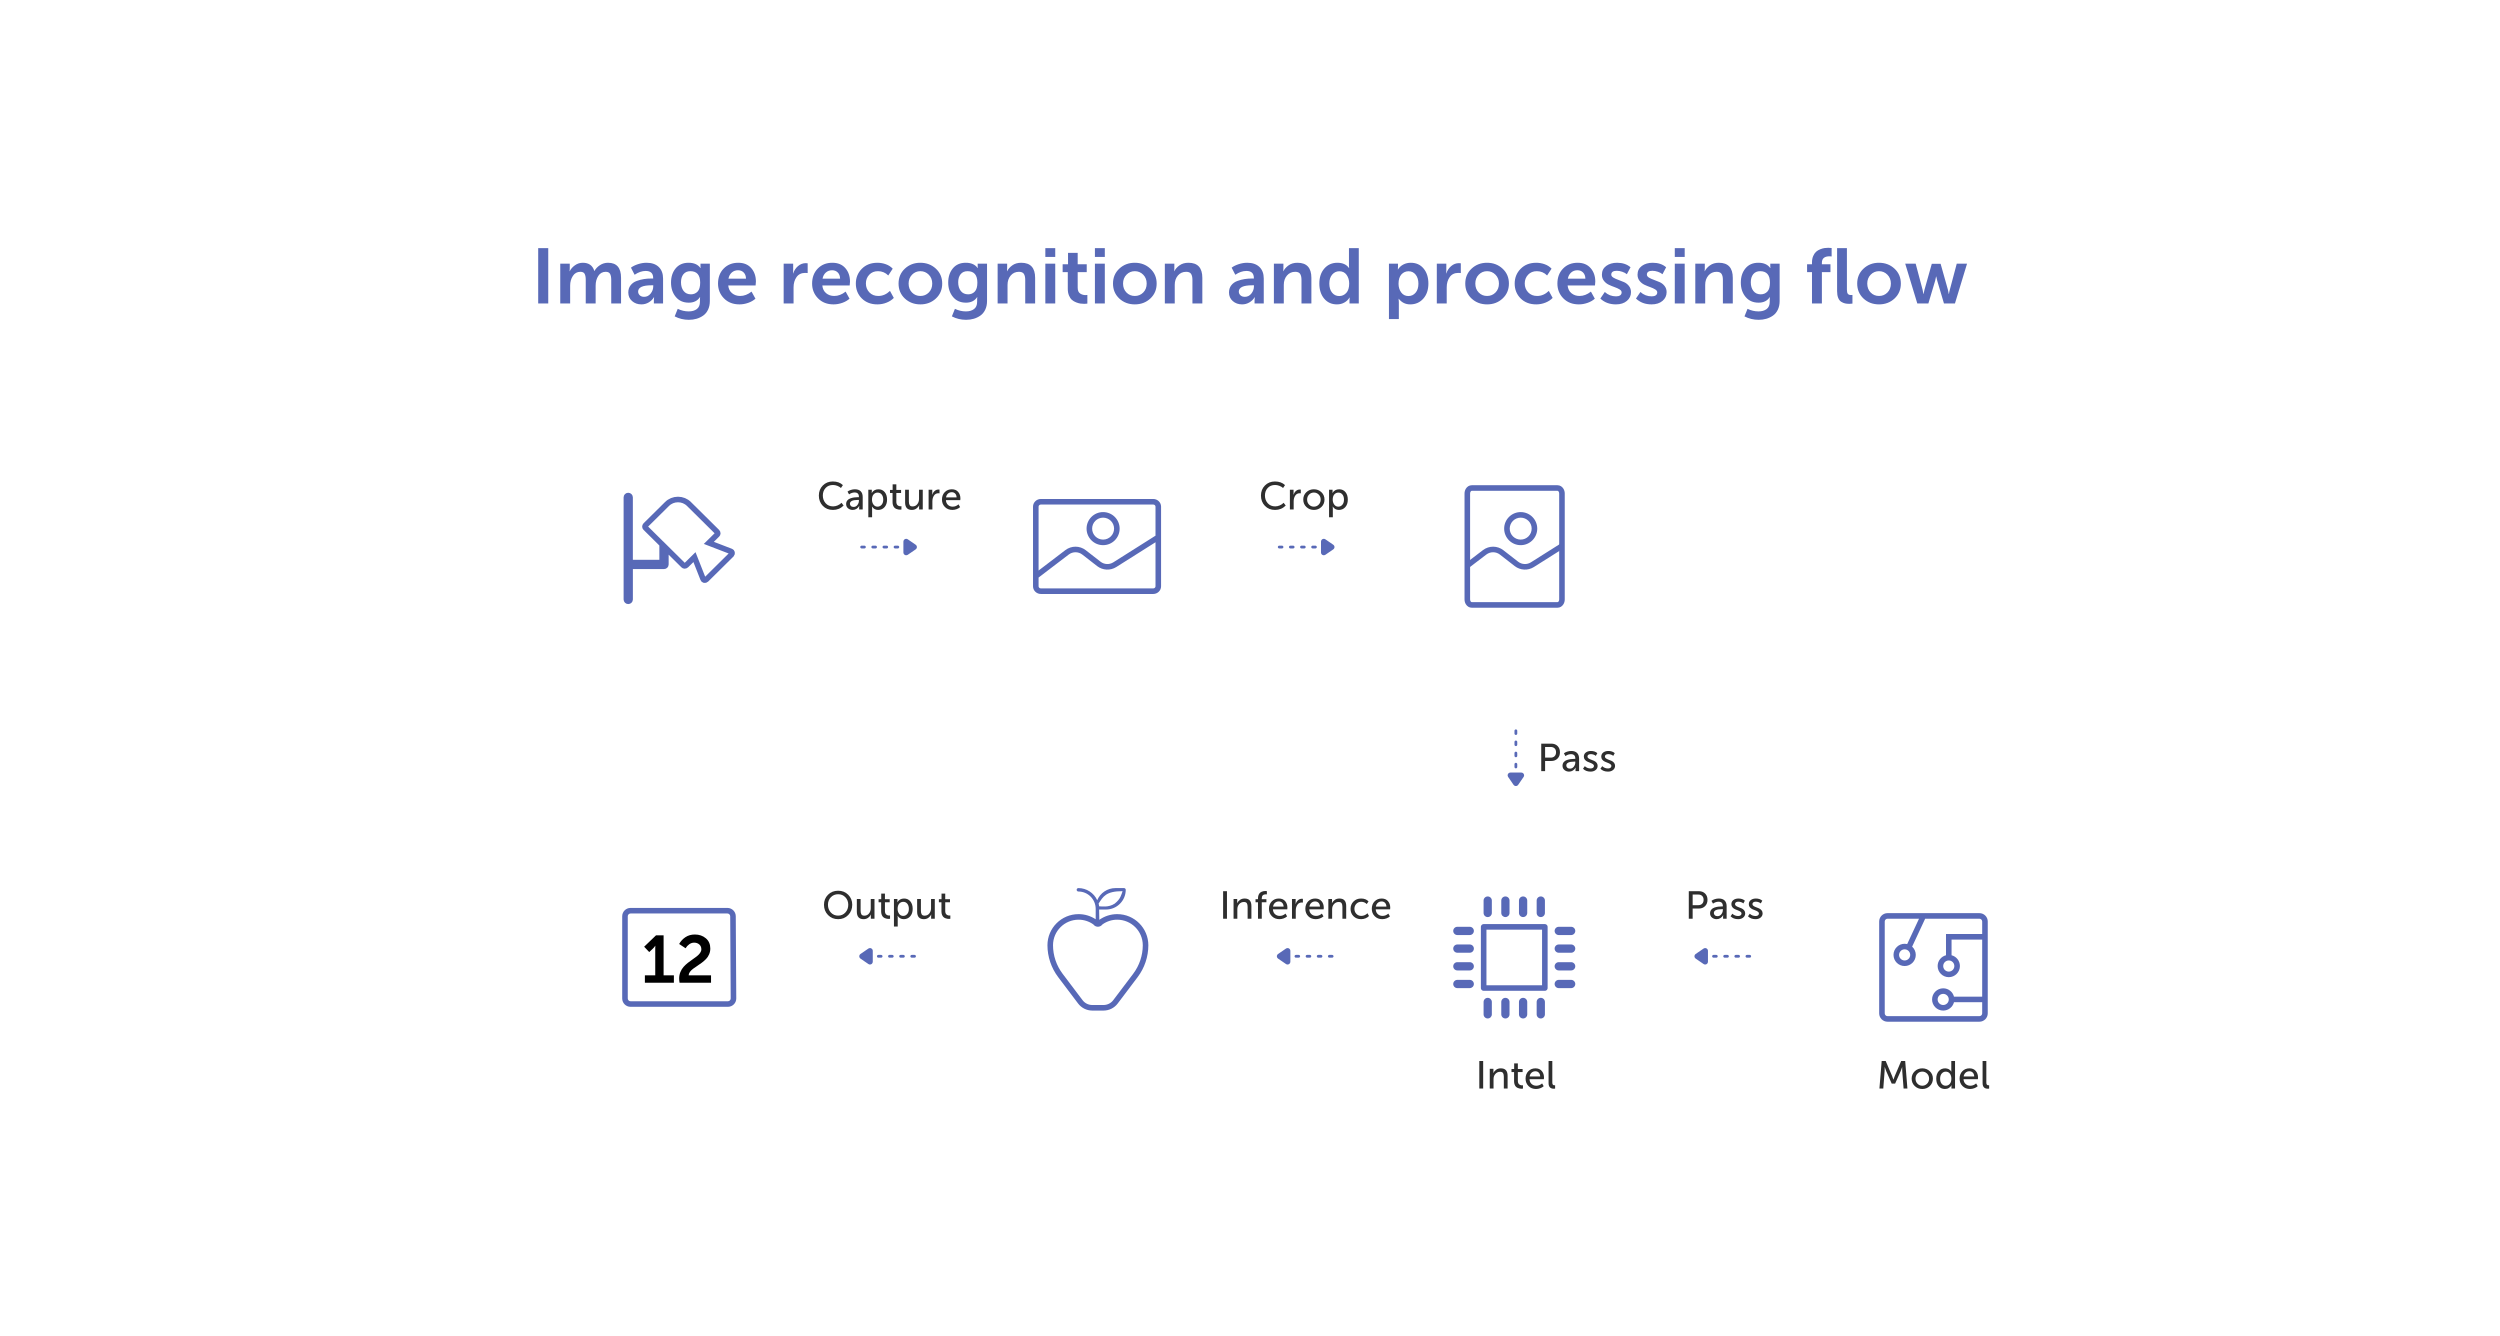 <?xml version="1.0" encoding="UTF-8"?>
<svg width="898px" height="480px" viewBox="0 0 898 480" version="1.1" xmlns="http://www.w3.org/2000/svg" xmlns:xlink="http://www.w3.org/1999/xlink">
    <!-- Generator: Sketch 55.2 (78181) - https://sketchapp.com -->
    <title>IoT in Retail_9_svg</title>
    <desc>Created with Sketch.</desc>
    <g id="IoT-in-Retail_9_svg" stroke="none" stroke-width="1" fill="none" fill-rule="evenodd">
        <rect fill="#FFFFFF" x="0" y="0" width="898" height="480"></rect>
        <path d="M193.318,109 L193.318,89.12 L196.93,89.12 L196.93,109 L193.318,109 Z M201.242,109 L201.242,94.72 L204.658,94.72 L204.658,96.4 L204.602,97.408 L204.658,97.408 C205.031,96.624 205.643,95.924 206.492,95.308 C207.341,94.692 208.289,94.384 209.334,94.384 C211.499,94.384 212.881,95.364 213.478,97.324 L213.534,97.324 C213.963,96.521 214.617,95.831 215.494,95.252 C216.371,94.673 217.342,94.384 218.406,94.384 C221.523,94.384 223.082,96.195 223.082,99.816 L223.082,109 L219.554,109 L219.554,100.488 C219.554,99.573 219.414,98.869 219.134,98.374 C218.854,97.879 218.341,97.632 217.594,97.632 C216.437,97.632 215.541,98.122 214.906,99.102 C214.271,100.082 213.954,101.244 213.954,102.588 L213.954,109 L210.398,109 L210.398,100.488 C210.398,99.573 210.267,98.869 210.006,98.374 C209.745,97.879 209.231,97.632 208.466,97.632 C207.309,97.632 206.408,98.131 205.764,99.13 C205.12,100.129 204.798,101.281 204.798,102.588 L204.798,109 L201.242,109 Z M225.686,105.052 C225.686,104.044 225.961,103.185 226.512,102.476 C227.063,101.767 227.791,101.249 228.696,100.922 C229.601,100.595 230.479,100.367 231.328,100.236 C232.177,100.105 233.069,100.04 234.002,100.04 L234.618,100.04 L234.618,99.844 C234.618,98.164 233.722,97.324 231.93,97.324 C230.623,97.324 229.298,97.781 227.954,98.696 L226.638,96.148 C227.254,95.663 228.085,95.247 229.13,94.902 C230.175,94.557 231.211,94.384 232.238,94.384 C234.105,94.384 235.561,94.883 236.606,95.882 C237.651,96.881 238.174,98.276 238.174,100.068 L238.174,109 L234.87,109 L234.87,107.796 L234.954,106.76 L234.898,106.76 C234.45,107.525 233.825,108.146 233.022,108.622 C232.219,109.098 231.342,109.336 230.39,109.336 C229.065,109.336 227.949,108.939 227.044,108.146 C226.139,107.353 225.686,106.321 225.686,105.052 Z M229.214,104.744 C229.214,105.248 229.405,105.687 229.788,106.06 C230.171,106.433 230.698,106.62 231.37,106.62 C232.322,106.62 233.106,106.228 233.722,105.444 C234.338,104.66 234.646,103.801 234.646,102.868 L234.646,102.476 L234.03,102.476 C230.819,102.476 229.214,103.232 229.214,104.744 Z M243.438,110.932 C244.707,111.548 246.023,111.856 247.386,111.856 C248.581,111.856 249.551,111.576 250.298,111.016 C251.045,110.456 251.418,109.579 251.418,108.384 L251.418,107.488 L251.474,106.732 L251.418,106.732 C250.541,108.057 249.206,108.72 247.414,108.72 C245.435,108.72 243.877,108.029 242.738,106.648 C241.599,105.267 241.03,103.549 241.03,101.496 C241.03,99.443 241.585,97.744 242.696,96.4 C243.807,95.056 245.351,94.384 247.33,94.384 C249.271,94.384 250.69,95.009 251.586,96.26 L251.67,96.26 C251.633,96.148 251.614,96.017 251.614,95.868 L251.614,94.72 L254.974,94.72 L254.974,108.132 C254.974,109.308 254.759,110.344 254.33,111.24 C253.901,112.136 253.322,112.841 252.594,113.354 C251.866,113.867 251.068,114.25 250.2,114.502 C249.332,114.754 248.413,114.88 247.442,114.88 C245.631,114.88 243.933,114.469 242.346,113.648 L243.438,110.932 Z M244.614,101.384 C244.614,102.672 244.927,103.717 245.552,104.52 C246.177,105.323 247.059,105.724 248.198,105.724 C249.15,105.724 249.939,105.397 250.564,104.744 C251.189,104.091 251.502,103.017 251.502,101.524 C251.502,98.78 250.326,97.408 247.974,97.408 C246.91,97.408 246.084,97.767 245.496,98.486 C244.908,99.205 244.614,100.171 244.614,101.384 Z M257.914,101.86 C257.914,99.657 258.591,97.861 259.944,96.47 C261.297,95.079 263.047,94.384 265.194,94.384 C267.173,94.384 268.722,95.023 269.842,96.302 C270.962,97.581 271.522,99.2 271.522,101.16 C271.522,101.477 271.485,101.935 271.41,102.532 L261.582,102.532 C261.694,103.727 262.151,104.655 262.954,105.318 C263.757,105.981 264.727,106.312 265.866,106.312 C267.285,106.312 268.647,105.789 269.954,104.744 L271.354,107.292 C270.645,107.927 269.772,108.426 268.736,108.79 C267.7,109.154 266.659,109.336 265.614,109.336 C263.318,109.336 261.461,108.613 260.042,107.166 C258.623,105.719 257.914,103.951 257.914,101.86 Z M261.666,100.096 L267.966,100.096 C267.947,99.163 267.672,98.425 267.14,97.884 C266.608,97.343 265.931,97.072 265.11,97.072 C264.214,97.072 263.458,97.347 262.842,97.898 C262.226,98.449 261.834,99.181 261.666,100.096 Z M281.49,109 L281.49,94.72 L284.906,94.72 L284.906,97.24 L284.85,98.22 L284.906,98.22 C285.242,97.175 285.821,96.297 286.642,95.588 C287.463,94.879 288.397,94.524 289.442,94.524 C289.591,94.524 289.815,94.543 290.114,94.58 L290.114,98.08 C289.927,98.043 289.638,98.024 289.246,98.024 C287.865,98.024 286.819,98.528 286.11,99.536 C285.401,100.544 285.046,101.776 285.046,103.232 L285.046,109 L281.49,109 Z M291.71,101.86 C291.71,99.657 292.387,97.861 293.74,96.47 C295.093,95.079 296.843,94.384 298.99,94.384 C300.969,94.384 302.518,95.023 303.638,96.302 C304.758,97.581 305.318,99.2 305.318,101.16 C305.318,101.477 305.281,101.935 305.206,102.532 L295.378,102.532 C295.49,103.727 295.947,104.655 296.75,105.318 C297.553,105.981 298.523,106.312 299.662,106.312 C301.081,106.312 302.443,105.789 303.75,104.744 L305.15,107.292 C304.441,107.927 303.568,108.426 302.532,108.79 C301.496,109.154 300.455,109.336 299.41,109.336 C297.114,109.336 295.257,108.613 293.838,107.166 C292.419,105.719 291.71,103.951 291.71,101.86 Z M295.462,100.096 L301.762,100.096 C301.743,99.163 301.468,98.425 300.936,97.884 C300.404,97.343 299.727,97.072 298.906,97.072 C298.01,97.072 297.254,97.347 296.638,97.898 C296.022,98.449 295.63,99.181 295.462,100.096 Z M307.418,101.86 C307.418,99.769 308.132,98.001 309.56,96.554 C310.988,95.107 312.859,94.384 315.174,94.384 C316.201,94.384 317.209,94.561 318.198,94.916 C319.187,95.271 320.009,95.803 320.662,96.512 L319.066,98.948 C318.039,97.921 316.807,97.408 315.37,97.408 C314.082,97.408 313.037,97.833 312.234,98.682 C311.431,99.531 311.03,100.581 311.03,101.832 C311.03,103.083 311.441,104.142 312.262,105.01 C313.083,105.878 314.157,106.312 315.482,106.312 C317.031,106.312 318.431,105.705 319.682,104.492 L321.054,107.012 C320.382,107.721 319.519,108.286 318.464,108.706 C317.409,109.126 316.313,109.336 315.174,109.336 C312.859,109.336 310.988,108.622 309.56,107.194 C308.132,105.766 307.418,103.988 307.418,101.86 Z M325.03,107.236 C323.518,105.817 322.762,104.025 322.762,101.86 C322.762,99.695 323.518,97.907 325.03,96.498 C326.542,95.089 328.39,94.384 330.574,94.384 C332.777,94.384 334.639,95.089 336.16,96.498 C337.681,97.907 338.442,99.695 338.442,101.86 C338.442,104.025 337.686,105.813 336.174,107.222 C334.662,108.631 332.805,109.336 330.602,109.336 C328.399,109.336 326.542,108.636 325.03,107.236 Z M326.374,101.86 C326.374,103.167 326.78,104.235 327.592,105.066 C328.404,105.897 329.407,106.312 330.602,106.312 C331.797,106.312 332.805,105.897 333.626,105.066 C334.447,104.235 334.858,103.167 334.858,101.86 C334.858,100.572 334.443,99.508 333.612,98.668 C332.781,97.828 331.778,97.408 330.602,97.408 C329.426,97.408 328.427,97.828 327.606,98.668 C326.785,99.508 326.374,100.572 326.374,101.86 Z M343.006,110.932 C344.275,111.548 345.591,111.856 346.954,111.856 C348.149,111.856 349.119,111.576 349.866,111.016 C350.613,110.456 350.986,109.579 350.986,108.384 L350.986,107.488 L351.042,106.732 L350.986,106.732 C350.109,108.057 348.774,108.72 346.982,108.72 C345.003,108.72 343.445,108.029 342.306,106.648 C341.167,105.267 340.598,103.549 340.598,101.496 C340.598,99.443 341.153,97.744 342.264,96.4 C343.375,95.056 344.919,94.384 346.898,94.384 C348.839,94.384 350.258,95.009 351.154,96.26 L351.238,96.26 C351.201,96.148 351.182,96.017 351.182,95.868 L351.182,94.72 L354.542,94.72 L354.542,108.132 C354.542,109.308 354.327,110.344 353.898,111.24 C353.469,112.136 352.89,112.841 352.162,113.354 C351.434,113.867 350.636,114.25 349.768,114.502 C348.9,114.754 347.981,114.88 347.01,114.88 C345.199,114.88 343.501,114.469 341.914,113.648 L343.006,110.932 Z M344.182,101.384 C344.182,102.672 344.495,103.717 345.12,104.52 C345.745,105.323 346.627,105.724 347.766,105.724 C348.718,105.724 349.507,105.397 350.132,104.744 C350.757,104.091 351.07,103.017 351.07,101.524 C351.07,98.78 349.894,97.408 347.542,97.408 C346.478,97.408 345.652,97.767 345.064,98.486 C344.476,99.205 344.182,100.171 344.182,101.384 Z M358.35,109 L358.35,94.72 L361.766,94.72 L361.766,96.4 L361.71,97.408 L361.766,97.408 C362.139,96.643 362.755,95.947 363.614,95.322 C364.473,94.697 365.546,94.384 366.834,94.384 C370.157,94.384 371.818,96.195 371.818,99.816 L371.818,109 L368.262,109 L368.262,100.544 C368.262,99.592 368.099,98.869 367.772,98.374 C367.445,97.879 366.862,97.632 366.022,97.632 C364.79,97.632 363.796,98.08 363.04,98.976 C362.284,99.872 361.906,100.983 361.906,102.308 L361.906,109 L358.35,109 Z M375.486,92.284 L375.486,89.12 L379.042,89.12 L379.042,92.284 L375.486,92.284 Z M375.486,109 L375.486,94.72 L379.042,94.72 L379.042,109 L375.486,109 Z M383.55,103.764 L383.55,97.744 L381.702,97.744 L381.702,94.916 L383.634,94.916 L383.634,90.828 L387.106,90.828 L387.106,94.916 L390.354,94.916 L390.354,97.744 L387.106,97.744 L387.106,103.316 C387.106,104.343 387.4,105.047 387.988,105.43 C388.576,105.813 389.225,106.004 389.934,106.004 C390.177,106.004 390.391,105.985 390.578,105.948 L390.578,109.056 C390.018,109.112 389.654,109.14 389.486,109.14 C389.001,109.14 388.534,109.107 388.086,109.042 C387.638,108.977 387.125,108.832 386.546,108.608 C385.967,108.384 385.468,108.09 385.048,107.726 C384.628,107.362 384.273,106.839 383.984,106.158 C383.695,105.477 383.55,104.679 383.55,103.764 Z M393.294,92.284 L393.294,89.12 L396.85,89.12 L396.85,92.284 L393.294,92.284 Z M393.294,109 L393.294,94.72 L396.85,94.72 L396.85,109 L393.294,109 Z M402.058,107.236 C400.546,105.817 399.79,104.025 399.79,101.86 C399.79,99.695 400.546,97.907 402.058,96.498 C403.57,95.089 405.418,94.384 407.602,94.384 C409.805,94.384 411.667,95.089 413.188,96.498 C414.709,97.907 415.47,99.695 415.47,101.86 C415.47,104.025 414.714,105.813 413.202,107.222 C411.69,108.631 409.833,109.336 407.63,109.336 C405.427,109.336 403.57,108.636 402.058,107.236 Z M403.402,101.86 C403.402,103.167 403.808,104.235 404.62,105.066 C405.432,105.897 406.435,106.312 407.63,106.312 C408.825,106.312 409.833,105.897 410.654,105.066 C411.475,104.235 411.886,103.167 411.886,101.86 C411.886,100.572 411.471,99.508 410.64,98.668 C409.809,97.828 408.806,97.408 407.63,97.408 C406.454,97.408 405.455,97.828 404.634,98.668 C403.813,99.508 403.402,100.572 403.402,101.86 Z M418.41,109 L418.41,94.72 L421.826,94.72 L421.826,96.4 L421.77,97.408 L421.826,97.408 C422.199,96.643 422.815,95.947 423.674,95.322 C424.533,94.697 425.606,94.384 426.894,94.384 C430.217,94.384 431.878,96.195 431.878,99.816 L431.878,109 L428.322,109 L428.322,100.544 C428.322,99.592 428.159,98.869 427.832,98.374 C427.505,97.879 426.922,97.632 426.082,97.632 C424.85,97.632 423.856,98.08 423.1,98.976 C422.344,99.872 421.966,100.983 421.966,102.308 L421.966,109 L418.41,109 Z M441.454,105.052 C441.454,104.044 441.729,103.185 442.28,102.476 C442.831,101.767 443.559,101.249 444.464,100.922 C445.369,100.595 446.247,100.367 447.096,100.236 C447.945,100.105 448.837,100.04 449.77,100.04 L450.386,100.04 L450.386,99.844 C450.386,98.164 449.49,97.324 447.698,97.324 C446.391,97.324 445.066,97.781 443.722,98.696 L442.406,96.148 C443.022,95.663 443.853,95.247 444.898,94.902 C445.943,94.557 446.979,94.384 448.006,94.384 C449.873,94.384 451.329,94.883 452.374,95.882 C453.419,96.881 453.942,98.276 453.942,100.068 L453.942,109 L450.638,109 L450.638,107.796 L450.722,106.76 L450.666,106.76 C450.218,107.525 449.593,108.146 448.79,108.622 C447.987,109.098 447.11,109.336 446.158,109.336 C444.833,109.336 443.717,108.939 442.812,108.146 C441.907,107.353 441.454,106.321 441.454,105.052 Z M444.982,104.744 C444.982,105.248 445.173,105.687 445.556,106.06 C445.939,106.433 446.466,106.62 447.138,106.62 C448.09,106.62 448.874,106.228 449.49,105.444 C450.106,104.66 450.414,103.801 450.414,102.868 L450.414,102.476 L449.798,102.476 C446.587,102.476 444.982,103.232 444.982,104.744 Z M457.582,109 L457.582,94.72 L460.998,94.72 L460.998,96.4 L460.942,97.408 L460.998,97.408 C461.371,96.643 461.987,95.947 462.846,95.322 C463.705,94.697 464.778,94.384 466.066,94.384 C469.389,94.384 471.05,96.195 471.05,99.816 L471.05,109 L467.494,109 L467.494,100.544 C467.494,99.592 467.331,98.869 467.004,98.374 C466.677,97.879 466.094,97.632 465.254,97.632 C464.022,97.632 463.028,98.08 462.272,98.976 C461.516,99.872 461.138,100.983 461.138,102.308 L461.138,109 L457.582,109 Z M473.906,101.86 C473.906,99.62 474.508,97.814 475.712,96.442 C476.916,95.07 478.47,94.384 480.374,94.384 C482.259,94.384 483.65,95.009 484.546,96.26 L484.602,96.26 C484.565,96.017 484.546,95.737 484.546,95.42 L484.546,89.12 L488.074,89.12 L488.074,109 L484.742,109 L484.742,107.768 L484.798,106.872 L484.742,106.872 C484.313,107.619 483.701,108.216 482.908,108.664 C482.115,109.112 481.223,109.336 480.234,109.336 C478.33,109.336 476.799,108.645 475.642,107.264 C474.485,105.883 473.906,104.081 473.906,101.86 Z M477.49,101.86 C477.49,103.204 477.817,104.287 478.47,105.108 C479.123,105.929 479.982,106.34 481.046,106.34 C482.054,106.34 482.903,105.962 483.594,105.206 C484.285,104.45 484.63,103.325 484.63,101.832 C484.63,100.637 484.322,99.606 483.706,98.738 C483.09,97.87 482.213,97.436 481.074,97.436 C480.066,97.436 479.217,97.833 478.526,98.626 C477.835,99.419 477.49,100.497 477.49,101.86 Z M498.91,114.6 L498.91,94.72 L502.158,94.72 L502.158,95.784 L502.102,96.792 L502.158,96.792 C502.625,96.027 503.264,95.434 504.076,95.014 C504.888,94.594 505.779,94.384 506.75,94.384 C508.673,94.384 510.208,95.075 511.356,96.456 C512.504,97.837 513.078,99.639 513.078,101.86 C513.078,104.1 512.467,105.906 511.244,107.278 C510.021,108.65 508.458,109.336 506.554,109.336 C504.855,109.336 503.483,108.664 502.438,107.32 L502.382,107.32 C502.438,107.656 502.466,108.067 502.466,108.552 L502.466,114.6 L498.91,114.6 Z M502.354,101.944 C502.354,103.139 502.671,104.17 503.306,105.038 C503.941,105.906 504.809,106.34 505.91,106.34 C506.937,106.34 507.791,105.943 508.472,105.15 C509.153,104.357 509.494,103.279 509.494,101.916 C509.494,100.572 509.167,99.489 508.514,98.668 C507.861,97.847 507.011,97.436 505.966,97.436 C504.939,97.436 504.081,97.814 503.39,98.57 C502.699,99.326 502.354,100.451 502.354,101.944 Z M516.102,109 L516.102,94.72 L519.518,94.72 L519.518,97.24 L519.462,98.22 L519.518,98.22 C519.854,97.175 520.433,96.297 521.254,95.588 C522.075,94.879 523.009,94.524 524.054,94.524 C524.203,94.524 524.427,94.543 524.726,94.58 L524.726,98.08 C524.539,98.043 524.25,98.024 523.858,98.024 C522.477,98.024 521.431,98.528 520.722,99.536 C520.013,100.544 519.658,101.776 519.658,103.232 L519.658,109 L516.102,109 Z M528.59,107.236 C527.078,105.817 526.322,104.025 526.322,101.86 C526.322,99.695 527.078,97.907 528.59,96.498 C530.102,95.089 531.95,94.384 534.134,94.384 C536.337,94.384 538.199,95.089 539.72,96.498 C541.241,97.907 542.002,99.695 542.002,101.86 C542.002,104.025 541.246,105.813 539.734,107.222 C538.222,108.631 536.365,109.336 534.162,109.336 C531.959,109.336 530.102,108.636 528.59,107.236 Z M529.934,101.86 C529.934,103.167 530.34,104.235 531.152,105.066 C531.964,105.897 532.967,106.312 534.162,106.312 C535.357,106.312 536.365,105.897 537.186,105.066 C538.007,104.235 538.418,103.167 538.418,101.86 C538.418,100.572 538.003,99.508 537.172,98.668 C536.341,97.828 535.338,97.408 534.162,97.408 C532.986,97.408 531.987,97.828 531.166,98.668 C530.345,99.508 529.934,100.572 529.934,101.86 Z M544.074,101.86 C544.074,99.769 544.788,98.001 546.216,96.554 C547.644,95.107 549.515,94.384 551.83,94.384 C552.857,94.384 553.865,94.561 554.854,94.916 C555.843,95.271 556.665,95.803 557.318,96.512 L555.722,98.948 C554.695,97.921 553.463,97.408 552.026,97.408 C550.738,97.408 549.693,97.833 548.89,98.682 C548.087,99.531 547.686,100.581 547.686,101.832 C547.686,103.083 548.097,104.142 548.918,105.01 C549.739,105.878 550.813,106.312 552.138,106.312 C553.687,106.312 555.087,105.705 556.338,104.492 L557.71,107.012 C557.038,107.721 556.175,108.286 555.12,108.706 C554.065,109.126 552.969,109.336 551.83,109.336 C549.515,109.336 547.644,108.622 546.216,107.194 C544.788,105.766 544.074,103.988 544.074,101.86 Z M559.418,101.86 C559.418,99.657 560.095,97.861 561.448,96.47 C562.801,95.079 564.551,94.384 566.698,94.384 C568.677,94.384 570.226,95.023 571.346,96.302 C572.466,97.581 573.026,99.2 573.026,101.16 C573.026,101.477 572.989,101.935 572.914,102.532 L563.086,102.532 C563.198,103.727 563.655,104.655 564.458,105.318 C565.261,105.981 566.231,106.312 567.37,106.312 C568.789,106.312 570.151,105.789 571.458,104.744 L572.858,107.292 C572.149,107.927 571.276,108.426 570.24,108.79 C569.204,109.154 568.163,109.336 567.118,109.336 C564.822,109.336 562.965,108.613 561.546,107.166 C560.127,105.719 559.418,103.951 559.418,101.86 Z M563.17,100.096 L569.47,100.096 C569.451,99.163 569.176,98.425 568.644,97.884 C568.112,97.343 567.435,97.072 566.614,97.072 C565.718,97.072 564.962,97.347 564.346,97.898 C563.73,98.449 563.338,99.181 563.17,100.096 Z M574.846,107.236 L576.442,104.884 C577.581,105.929 578.934,106.452 580.502,106.452 C581.137,106.452 581.627,106.326 581.972,106.074 C582.317,105.822 582.49,105.472 582.49,105.024 C582.49,104.613 582.247,104.259 581.762,103.96 C581.277,103.661 580.689,103.391 579.998,103.148 C579.307,102.905 578.612,102.621 577.912,102.294 C577.212,101.967 576.619,101.496 576.134,100.88 C575.649,100.264 575.406,99.527 575.406,98.668 C575.406,97.324 575.924,96.274 576.96,95.518 C577.996,94.762 579.298,94.384 580.866,94.384 C582.845,94.384 584.45,94.925 585.682,96.008 L584.366,98.5 C583.955,98.145 583.409,97.851 582.728,97.618 C582.047,97.385 581.389,97.268 580.754,97.268 C579.429,97.268 578.766,97.725 578.766,98.64 C578.766,99.051 579.009,99.405 579.494,99.704 C579.979,100.003 580.572,100.273 581.272,100.516 C581.972,100.759 582.667,101.034 583.358,101.342 C584.049,101.65 584.637,102.112 585.122,102.728 C585.607,103.344 585.85,104.081 585.85,104.94 C585.85,106.209 585.355,107.259 584.366,108.09 C583.377,108.921 582.07,109.336 580.446,109.336 C578.169,109.336 576.302,108.636 574.846,107.236 Z M587.642,107.236 L589.238,104.884 C590.377,105.929 591.73,106.452 593.298,106.452 C593.933,106.452 594.423,106.326 594.768,106.074 C595.113,105.822 595.286,105.472 595.286,105.024 C595.286,104.613 595.043,104.259 594.558,103.96 C594.073,103.661 593.485,103.391 592.794,103.148 C592.103,102.905 591.408,102.621 590.708,102.294 C590.008,101.967 589.415,101.496 588.93,100.88 C588.445,100.264 588.202,99.527 588.202,98.668 C588.202,97.324 588.72,96.274 589.756,95.518 C590.792,94.762 592.094,94.384 593.662,94.384 C595.641,94.384 597.246,94.925 598.478,96.008 L597.162,98.5 C596.751,98.145 596.205,97.851 595.524,97.618 C594.843,97.385 594.185,97.268 593.55,97.268 C592.225,97.268 591.562,97.725 591.562,98.64 C591.562,99.051 591.805,99.405 592.29,99.704 C592.775,100.003 593.368,100.273 594.068,100.516 C594.768,100.759 595.463,101.034 596.154,101.342 C596.845,101.65 597.433,102.112 597.918,102.728 C598.403,103.344 598.646,104.081 598.646,104.94 C598.646,106.209 598.151,107.259 597.162,108.09 C596.173,108.921 594.866,109.336 593.242,109.336 C590.965,109.336 589.098,108.636 587.642,107.236 Z M601.586,92.284 L601.586,89.12 L605.142,89.12 L605.142,92.284 L601.586,92.284 Z M601.586,109 L601.586,94.72 L605.142,94.72 L605.142,109 L601.586,109 Z M608.95,109 L608.95,94.72 L612.366,94.72 L612.366,96.4 L612.31,97.408 L612.366,97.408 C612.739,96.643 613.355,95.947 614.214,95.322 C615.073,94.697 616.146,94.384 617.434,94.384 C620.757,94.384 622.418,96.195 622.418,99.816 L622.418,109 L618.862,109 L618.862,100.544 C618.862,99.592 618.699,98.869 618.372,98.374 C618.045,97.879 617.462,97.632 616.622,97.632 C615.39,97.632 614.396,98.08 613.64,98.976 C612.884,99.872 612.506,100.983 612.506,102.308 L612.506,109 L608.95,109 Z M627.71,110.932 C628.979,111.548 630.295,111.856 631.658,111.856 C632.853,111.856 633.823,111.576 634.57,111.016 C635.317,110.456 635.69,109.579 635.69,108.384 L635.69,107.488 L635.746,106.732 L635.69,106.732 C634.813,108.057 633.478,108.72 631.686,108.72 C629.707,108.72 628.149,108.029 627.01,106.648 C625.871,105.267 625.302,103.549 625.302,101.496 C625.302,99.443 625.857,97.744 626.968,96.4 C628.079,95.056 629.623,94.384 631.602,94.384 C633.543,94.384 634.962,95.009 635.858,96.26 L635.942,96.26 C635.905,96.148 635.886,96.017 635.886,95.868 L635.886,94.72 L639.246,94.72 L639.246,108.132 C639.246,109.308 639.031,110.344 638.602,111.24 C638.173,112.136 637.594,112.841 636.866,113.354 C636.138,113.867 635.34,114.25 634.472,114.502 C633.604,114.754 632.685,114.88 631.714,114.88 C629.903,114.88 628.205,114.469 626.618,113.648 L627.71,110.932 Z M628.886,101.384 C628.886,102.672 629.199,103.717 629.824,104.52 C630.449,105.323 631.331,105.724 632.47,105.724 C633.422,105.724 634.211,105.397 634.836,104.744 C635.461,104.091 635.774,103.017 635.774,101.524 C635.774,98.78 634.598,97.408 632.246,97.408 C631.182,97.408 630.356,97.767 629.768,98.486 C629.18,99.205 628.886,100.171 628.886,101.384 Z M659.882,104.548 L659.882,89.12 L663.41,89.12 L663.41,104.016 C663.41,104.763 663.527,105.276 663.76,105.556 C663.993,105.836 664.362,105.976 664.866,105.976 C665.09,105.976 665.267,105.967 665.398,105.948 L665.398,109.056 C664.894,109.112 664.521,109.14 664.278,109.14 C663.699,109.14 663.186,109.089 662.738,108.986 C662.29,108.883 661.833,108.687 661.366,108.398 C660.899,108.109 660.535,107.637 660.274,106.984 C660.013,106.331 659.882,105.519 659.882,104.548 Z M650.866,109 L650.866,97.744 L649.102,97.744 L649.102,94.916 L650.866,94.916 L650.866,94.3 C650.866,93.404 651.011,92.625 651.3,91.962 C651.589,91.299 651.939,90.786 652.35,90.422 C652.761,90.058 653.251,89.764 653.82,89.54 C654.389,89.316 654.898,89.171 655.346,89.106 C655.794,89.041 656.251,89.008 656.718,89.008 C657.241,89.008 657.642,89.036 657.922,89.092 L657.922,92.116 C657.773,92.079 657.53,92.06 657.194,92.06 C655.346,92.06 654.422,92.835 654.422,94.384 L654.422,94.916 L657.502,94.916 L657.502,97.744 L654.422,97.744 L654.422,109 L650.866,109 Z M669.374,107.236 C667.862,105.817 667.106,104.025 667.106,101.86 C667.106,99.695 667.862,97.907 669.374,96.498 C670.886,95.089 672.734,94.384 674.918,94.384 C677.121,94.384 678.983,95.089 680.504,96.498 C682.025,97.907 682.786,99.695 682.786,101.86 C682.786,104.025 682.03,105.813 680.518,107.222 C679.006,108.631 677.149,109.336 674.946,109.336 C672.743,109.336 670.886,108.636 669.374,107.236 Z M670.718,101.86 C670.718,103.167 671.124,104.235 671.936,105.066 C672.748,105.897 673.751,106.312 674.946,106.312 C676.141,106.312 677.149,105.897 677.97,105.066 C678.791,104.235 679.202,103.167 679.202,101.86 C679.202,100.572 678.787,99.508 677.956,98.668 C677.125,97.828 676.122,97.408 674.946,97.408 C673.77,97.408 672.771,97.828 671.95,98.668 C671.129,99.508 670.718,100.572 670.718,101.86 Z M688.694,109 L684.354,94.72 L688.106,94.72 L690.598,104.1 L690.878,105.612 L690.934,105.612 C691.027,105.108 691.139,104.604 691.27,104.1 L693.902,94.748 L697.066,94.748 L699.698,104.1 L700.006,105.612 L700.062,105.612 C700.118,105.108 700.221,104.604 700.37,104.1 L702.862,94.72 L706.558,94.72 L702.218,109 L698.27,109 L695.862,100.852 L695.498,99.312 L695.442,99.312 C695.349,99.835 695.237,100.348 695.106,100.852 L692.67,109 L688.694,109 Z" id="Imagerecognitionandprocessingfow" fill="#5869B7" fill-rule="nonzero"></path>
        <g id="ic" transform="translate(512, 312)">
            <rect id="bg" x="0" y="0" width="64" height="64"></rect>
            <g id="shape" transform="translate(10, 10)" fill="#5869B7" fill-rule="nonzero">
                <path d="M33.397,10.068 L33.381,10.059 C33.231,9.975 33.062,9.931 32.891,9.931 L10.948,9.931 C10.777,9.931 10.608,9.975 10.458,10.059 L10.442,10.068 C10.127,10.246 9.932,10.579 9.932,10.94 L9.932,32.895 C9.932,33.232 10.102,33.546 10.383,33.731 L10.4,33.742 C10.563,33.849 10.753,33.906 10.948,33.906 L32.891,33.906 C33.086,33.906 33.276,33.849 33.439,33.742 L33.456,33.731 C33.737,33.546 33.907,33.232 33.907,32.895 L33.907,10.94 C33.907,10.579 33.712,10.246 33.397,10.068 Z M32.886,10.94 L32.4,11.802 L32.417,11.812 L32.891,10.969 L32.891,10.94 L32.886,10.94 Z M31.907,11.931 L31.907,31.906 L11.932,31.906 L11.932,11.931 L31.907,11.931 Z M32.891,32.87 L32.358,32.059 L32.342,32.07 L32.884,32.895 L32.891,32.87 Z M10.948,32.895 L11.497,32.07 L11.481,32.059 L10.948,32.87 L10.948,32.895 Z" id="Shape"></path>
                <path d="M37.907,13.871 C37.086,13.871 36.423,13.206 36.423,12.388 C36.423,11.569 37.086,10.906 37.907,10.906 L42.353,10.906 C43.176,10.906 43.838,11.573 43.838,12.389 C43.838,13.206 43.173,13.871 42.353,13.871 L37.907,13.871 Z M42.351,17.256 C43.174,17.256 43.838,17.921 43.838,18.739 C43.838,19.557 43.173,20.223 42.353,20.223 L37.907,20.223 C37.086,20.223 36.423,19.556 36.423,18.739 C36.423,17.923 37.086,17.256 37.905,17.256 L42.351,17.256 Z M42.351,23.611 C43.174,23.611 43.837,24.278 43.837,25.094 C43.837,25.915 43.172,26.58 42.351,26.58 L37.905,26.58 C37.084,26.58 36.422,25.915 36.422,25.094 C36.422,24.276 37.084,23.611 37.905,23.611 L42.351,23.611 Z M42.351,29.968 C43.174,29.968 43.838,30.632 43.838,31.45 C43.838,32.268 43.173,32.933 42.353,32.933 L37.907,32.933 C37.086,32.933 36.423,32.268 36.423,31.45 C36.423,30.631 37.086,29.968 37.905,29.968 L42.351,29.968 Z M13.87,5.933 C13.87,6.752 13.207,7.415 12.388,7.416 C11.568,7.416 10.903,6.753 10.903,5.933 L10.903,1.487 C10.903,0.666 11.568,0.003 12.388,0.003 C13.207,0.003 13.87,0.666 13.87,1.487 L13.87,5.933 Z M17.26,1.484 C17.26,0.666 17.924,0.001 18.743,0.001 C19.561,0.001 20.224,0.664 20.224,1.484 L20.224,5.931 C20.224,6.751 19.561,7.414 18.743,7.414 C17.925,7.414 17.26,6.751 17.26,5.931 L17.26,1.484 Z M23.614,1.484 C23.614,0.666 24.277,0.001 25.096,0.001 C25.914,0.001 26.581,0.664 26.581,1.484 L26.581,5.931 C26.581,6.751 25.914,7.414 25.096,7.414 C24.277,7.414 23.614,6.751 23.614,5.931 L23.614,1.484 Z M29.969,1.484 C29.969,0.666 30.632,-0.001 31.45,0.001 C32.271,0.001 32.936,0.664 32.936,1.484 L32.936,5.931 C32.936,6.751 32.271,7.414 31.45,7.414 C30.632,7.414 29.969,6.751 29.969,5.931 L29.969,1.484 Z M13.87,42.354 C13.87,43.173 13.207,43.836 12.388,43.836 C11.568,43.836 10.903,43.174 10.903,42.354 L10.903,37.908 C10.903,37.085 11.568,36.422 12.388,36.422 C13.207,36.422 13.87,37.087 13.87,37.908 L13.87,42.354 Z M17.26,37.905 C17.26,37.085 17.924,36.422 18.743,36.422 C19.561,36.422 20.224,37.085 20.224,37.905 L20.224,42.352 C20.224,43.174 19.561,43.837 18.743,43.837 C17.925,43.837 17.26,43.172 17.26,42.352 L17.26,37.905 Z M23.614,37.905 C23.614,37.085 24.277,36.422 25.096,36.422 C25.914,36.422 26.581,37.085 26.581,37.905 L26.581,42.352 C26.581,43.174 25.914,43.837 25.096,43.837 C24.277,43.837 23.614,43.172 23.614,42.352 L23.614,37.905 Z M29.969,37.905 C29.969,37.085 30.632,36.422 31.45,36.422 C32.269,36.422 32.933,37.085 32.936,37.905 L32.936,42.352 C32.936,43.174 32.271,43.837 31.45,43.837 C30.632,43.837 29.969,43.172 29.969,42.352 L29.969,37.905 Z M1.488,13.871 C0.665,13.871 0,13.206 0,12.387 C0,11.569 0.665,10.904 1.486,10.904 L5.932,10.904 C6.753,10.904 7.416,11.571 7.416,12.388 C7.416,13.204 6.753,13.871 5.934,13.871 L1.488,13.871 Z M5.932,17.256 C6.752,17.256 7.416,17.92 7.415,18.738 C7.415,19.556 6.752,20.221 5.932,20.221 L1.486,20.221 C0.663,20.221 0,19.554 0,18.738 C0,17.921 0.665,17.256 1.486,17.256 L5.932,17.256 Z M5.932,23.611 C6.752,23.611 7.416,24.278 7.415,25.094 C7.415,25.915 6.752,26.58 5.932,26.58 L1.486,26.58 C0.663,26.58 0,25.915 0,25.094 C0,24.276 0.665,23.611 1.486,23.611 L5.932,23.611 Z M5.932,29.968 C6.752,29.968 7.415,30.633 7.415,31.45 C7.415,32.266 6.752,32.931 5.932,32.933 L1.486,32.933 C0.663,32.933 0,32.268 0,31.45 C0,30.631 0.665,29.968 1.486,29.968 L5.932,29.968 Z" id="Combined-Shape"></path>
            </g>
        </g>
        <g id="ic-copy-2" transform="translate(662, 315)">
            <rect id="bg" x="0" y="0" width="64" height="64"></rect>
        </g>
        <g id="arrow-copy-4" transform="translate(319.5, 196.5) scale(1, -1) rotate(-270) translate(-319.5, -196.5) translate(316, 186)" fill="#5869B7">
            <path d="M4.325,1.078 L6.284,3.934 C6.596,4.39 6.48,5.012 6.024,5.325 C5.858,5.439 5.661,5.5 5.459,5.5 L1.541,5.5 C0.989,5.5 0.541,5.052 0.541,4.5 C0.541,4.298 0.602,4.101 0.716,3.934 L2.675,1.078 C2.988,0.622 3.61,0.506 4.066,0.819 C4.167,0.888 4.255,0.976 4.325,1.078 Z" id="Triangle-Copy" transform="translate(3.5, 3) scale(1, -1) rotate(-180) translate(-3.5, -3) "></path>
            <path d="M3,3.5 L3,4.5 C3,4.776 3.224,5 3.5,5 C3.776,5 4,4.776 4,4.5 L4,3.5 C4,3.224 3.776,3 3.5,3 C3.224,3 3,3.224 3,3.5 Z M3,7.5 L3,8.5 C3,8.776 3.224,9 3.5,9 C3.776,9 4,8.776 4,8.5 L4,7.5 C4,7.224 3.776,7 3.5,7 C3.224,7 3,7.224 3,7.5 Z M3,11.5 L3,12.5 C3,12.776 3.224,13 3.5,13 C3.776,13 4,12.776 4,12.5 L4,11.5 C4,11.224 3.776,11 3.5,11 C3.224,11 3,11.224 3,11.5 Z M3,15.5 L3,16.5 C3,16.776 3.224,17 3.5,17 C3.776,17 4,16.776 4,16.5 L4,15.5 C4,15.224 3.776,15 3.5,15 C3.224,15 3,15.224 3,15.5 Z M3,19.5 L3,20.5 C3,20.776 3.224,21 3.5,21 C3.776,21 4,20.776 4,20.5 L4,19.5 C4,19.224 3.776,19 3.5,19 C3.224,19 3,19.224 3,19.5 Z" id="Path-2" fill-rule="nonzero"></path>
        </g>
        <g id="arrow-copy-5" transform="translate(469.5, 196.5) scale(1, -1) rotate(-270) translate(-469.5, -196.5) translate(466, 186)" fill="#5869B7">
            <path d="M4.325,1.078 L6.284,3.934 C6.596,4.39 6.48,5.012 6.024,5.325 C5.858,5.439 5.661,5.5 5.459,5.5 L1.541,5.5 C0.989,5.5 0.541,5.052 0.541,4.5 C0.541,4.298 0.602,4.101 0.716,3.934 L2.675,1.078 C2.988,0.622 3.61,0.506 4.066,0.819 C4.167,0.888 4.255,0.976 4.325,1.078 Z" id="Triangle-Copy" transform="translate(3.5, 3) scale(1, -1) rotate(-180) translate(-3.5, -3) "></path>
            <path d="M3,3.5 L3,4.5 C3,4.776 3.224,5 3.5,5 C3.776,5 4,4.776 4,4.5 L4,3.5 C4,3.224 3.776,3 3.5,3 C3.224,3 3,3.224 3,3.5 Z M3,7.5 L3,8.5 C3,8.776 3.224,9 3.5,9 C3.776,9 4,8.776 4,8.5 L4,7.5 C4,7.224 3.776,7 3.5,7 C3.224,7 3,7.224 3,7.5 Z M3,11.5 L3,12.5 C3,12.776 3.224,13 3.5,13 C3.776,13 4,12.776 4,12.5 L4,11.5 C4,11.224 3.776,11 3.5,11 C3.224,11 3,11.224 3,11.5 Z M3,15.5 L3,16.5 C3,16.776 3.224,17 3.5,17 C3.776,17 4,16.776 4,16.5 L4,15.5 C4,15.224 3.776,15 3.5,15 C3.224,15 3,15.224 3,15.5 Z M3,19.5 L3,20.5 C3,20.776 3.224,21 3.5,21 C3.776,21 4,20.776 4,20.5 L4,19.5 C4,19.224 3.776,19 3.5,19 C3.224,19 3,19.224 3,19.5 Z" id="Path-2" fill-rule="nonzero"></path>
        </g>
        <g id="arrow-copy-6" transform="translate(544.5, 272.5) scale(1, -1) translate(-544.5, -272.5) translate(541, 262)" fill="#5869B7">
            <path d="M4.325,1.078 L6.284,3.934 C6.596,4.39 6.48,5.012 6.024,5.325 C5.858,5.439 5.661,5.5 5.459,5.5 L1.541,5.5 C0.989,5.5 0.541,5.052 0.541,4.5 C0.541,4.298 0.602,4.101 0.716,3.934 L2.675,1.078 C2.988,0.622 3.61,0.506 4.066,0.819 C4.167,0.888 4.255,0.976 4.325,1.078 Z" id="Triangle-Copy" transform="translate(3.5, 3) scale(1, -1) rotate(-180) translate(-3.5, -3) "></path>
            <path d="M3,3.5 L3,4.5 C3,4.776 3.224,5 3.5,5 C3.776,5 4,4.776 4,4.5 L4,3.5 C4,3.224 3.776,3 3.5,3 C3.224,3 3,3.224 3,3.5 Z M3,7.5 L3,8.5 C3,8.776 3.224,9 3.5,9 C3.776,9 4,8.776 4,8.5 L4,7.5 C4,7.224 3.776,7 3.5,7 C3.224,7 3,7.224 3,7.5 Z M3,11.5 L3,12.5 C3,12.776 3.224,13 3.5,13 C3.776,13 4,12.776 4,12.5 L4,11.5 C4,11.224 3.776,11 3.5,11 C3.224,11 3,11.224 3,11.5 Z M3,15.5 L3,16.5 C3,16.776 3.224,17 3.5,17 C3.776,17 4,16.776 4,16.5 L4,15.5 C4,15.224 3.776,15 3.5,15 C3.224,15 3,15.224 3,15.5 Z M3,19.5 L3,20.5 C3,20.776 3.224,21 3.5,21 C3.776,21 4,20.776 4,20.5 L4,19.5 C4,19.224 3.776,19 3.5,19 C3.224,19 3,19.224 3,19.5 Z" id="Path-2" fill-rule="nonzero"></path>
        </g>
        <g id="arrow-copy-7" transform="translate(618.5, 343.5) scale(1, -1) rotate(-90) translate(-618.5, -343.5) translate(615, 333)" fill="#5869B7">
            <path d="M4.325,1.078 L6.284,3.934 C6.596,4.39 6.48,5.012 6.024,5.325 C5.858,5.439 5.661,5.5 5.459,5.5 L1.541,5.5 C0.989,5.5 0.541,5.052 0.541,4.5 C0.541,4.298 0.602,4.101 0.716,3.934 L2.675,1.078 C2.988,0.622 3.61,0.506 4.066,0.819 C4.167,0.888 4.255,0.976 4.325,1.078 Z" id="Triangle-Copy" transform="translate(3.5, 3) scale(1, -1) rotate(-180) translate(-3.5, -3) "></path>
            <path d="M3,3.5 L3,4.5 C3,4.776 3.224,5 3.5,5 C3.776,5 4,4.776 4,4.5 L4,3.5 C4,3.224 3.776,3 3.5,3 C3.224,3 3,3.224 3,3.5 Z M3,7.5 L3,8.5 C3,8.776 3.224,9 3.5,9 C3.776,9 4,8.776 4,8.5 L4,7.5 C4,7.224 3.776,7 3.5,7 C3.224,7 3,7.224 3,7.5 Z M3,11.5 L3,12.5 C3,12.776 3.224,13 3.5,13 C3.776,13 4,12.776 4,12.5 L4,11.5 C4,11.224 3.776,11 3.5,11 C3.224,11 3,11.224 3,11.5 Z M3,15.5 L3,16.5 C3,16.776 3.224,17 3.5,17 C3.776,17 4,16.776 4,16.5 L4,15.5 C4,15.224 3.776,15 3.5,15 C3.224,15 3,15.224 3,15.5 Z M3,19.5 L3,20.5 C3,20.776 3.224,21 3.5,21 C3.776,21 4,20.776 4,20.5 L4,19.5 C4,19.224 3.776,19 3.5,19 C3.224,19 3,19.224 3,19.5 Z" id="Path-2" fill-rule="nonzero"></path>
        </g>
        <g id="arrow-copy-8" transform="translate(468.5, 343.5) scale(1, -1) rotate(-90) translate(-468.5, -343.5) translate(465, 333)" fill="#5869B7">
            <path d="M4.325,1.078 L6.284,3.934 C6.596,4.39 6.48,5.012 6.024,5.325 C5.858,5.439 5.661,5.5 5.459,5.5 L1.541,5.5 C0.989,5.5 0.541,5.052 0.541,4.5 C0.541,4.298 0.602,4.101 0.716,3.934 L2.675,1.078 C2.988,0.622 3.61,0.506 4.066,0.819 C4.167,0.888 4.255,0.976 4.325,1.078 Z" id="Triangle-Copy" transform="translate(3.5, 3) scale(1, -1) rotate(-180) translate(-3.5, -3) "></path>
            <path d="M3,3.5 L3,4.5 C3,4.776 3.224,5 3.5,5 C3.776,5 4,4.776 4,4.5 L4,3.5 C4,3.224 3.776,3 3.5,3 C3.224,3 3,3.224 3,3.5 Z M3,7.5 L3,8.5 C3,8.776 3.224,9 3.5,9 C3.776,9 4,8.776 4,8.5 L4,7.5 C4,7.224 3.776,7 3.5,7 C3.224,7 3,7.224 3,7.5 Z M3,11.5 L3,12.5 C3,12.776 3.224,13 3.5,13 C3.776,13 4,12.776 4,12.5 L4,11.5 C4,11.224 3.776,11 3.5,11 C3.224,11 3,11.224 3,11.5 Z M3,15.5 L3,16.5 C3,16.776 3.224,17 3.5,17 C3.776,17 4,16.776 4,16.5 L4,15.5 C4,15.224 3.776,15 3.5,15 C3.224,15 3,15.224 3,15.5 Z M3,19.5 L3,20.5 C3,20.776 3.224,21 3.5,21 C3.776,21 4,20.776 4,20.5 L4,19.5 C4,19.224 3.776,19 3.5,19 C3.224,19 3,19.224 3,19.5 Z" id="Path-2" fill-rule="nonzero"></path>
        </g>
        <g id="arrow-copy-9" transform="translate(319, 343.5) scale(1, -1) rotate(-90) translate(-319, -343.5) translate(315.5, 332.5)" fill="#5869B7">
            <path d="M4.325,1.078 L6.284,3.934 C6.596,4.39 6.48,5.012 6.024,5.325 C5.858,5.439 5.661,5.5 5.459,5.5 L1.541,5.5 C0.989,5.5 0.541,5.052 0.541,4.5 C0.541,4.298 0.602,4.101 0.716,3.934 L2.675,1.078 C2.988,0.622 3.61,0.506 4.066,0.819 C4.167,0.888 4.255,0.976 4.325,1.078 Z" id="Triangle-Copy" transform="translate(3.5, 3) scale(1, -1) rotate(-180) translate(-3.5, -3) "></path>
            <path d="M3,3.5 L3,4.5 C3,4.776 3.224,5 3.5,5 C3.776,5 4,4.776 4,4.5 L4,3.5 C4,3.224 3.776,3 3.5,3 C3.224,3 3,3.224 3,3.5 Z M3,7.5 L3,8.5 C3,8.776 3.224,9 3.5,9 C3.776,9 4,8.776 4,8.5 L4,7.5 C4,7.224 3.776,7 3.5,7 C3.224,7 3,7.224 3,7.5 Z M3,11.5 L3,12.5 C3,12.776 3.224,13 3.5,13 C3.776,13 4,12.776 4,12.5 L4,11.5 C4,11.224 3.776,11 3.5,11 C3.224,11 3,11.224 3,11.5 Z M3,15.5 L3,16.5 C3,16.776 3.224,17 3.5,17 C3.776,17 4,16.776 4,16.5 L4,15.5 C4,15.224 3.776,15 3.5,15 C3.224,15 3,15.224 3,15.5 Z M3,19.5 L3,20.5 C3,20.776 3.224,21 3.5,21 C3.776,21 4,20.776 4,20.5 L4,19.5 C4,19.224 3.776,19 3.5,19 C3.224,19 3,19.224 3,19.5 Z" id="Path-2" fill-rule="nonzero"></path>
        </g>
        <g id="Group" transform="translate(212, 165)">
            <g id="content">
                <g id="Group-3">
                    <rect id="bg" x="0" y="0" width="64" height="64"></rect>
                    <g id="cctv" transform="translate(32, 32) scale(-1, 1) translate(-32, -32) translate(12, 12)" fill-rule="nonzero" stroke="#5869B7" stroke-width="2">
                        <path d="M37.677,1.665 L37.677,25.09 L26.159,25.09 L26.159,18.53 L26.455,18.236 L32.135,12.614 C32.372,12.383 32.44,12.014 32.129,11.674 L24.413,4.04 C23.362,2.996 21.959,2.42 20.465,2.42 C18.971,2.42 17.568,2.996 16.516,4.041 L6.417,14.04 C6.068,14.428 6.135,14.792 6.376,15.027 L9.388,18.001 L7.943,18.558 L1.397,21.078 C1.059,21.192 0.849,21.747 1.209,22.163 L10.326,31.183 C10.764,31.577 11.288,31.432 11.445,30.989 L14.547,23.114 L15.625,24.178 L17.506,26.041 C17.913,26.381 18.282,26.319 18.504,26.098 L24.82,19.838 L24.82,25.747 C24.82,26.117 25.115,26.412 25.486,26.412 L37.669,26.412 L37.669,38.318 C37.669,38.689 37.964,38.984 38.334,38.984 C38.705,38.984 39,38.688 39,38.318 L39,1.657 C39.003,1.292 38.712,1 38.343,1 C37.972,1 37.677,1.295 37.677,1.665 Z" id="Shape"></path>
                    </g>
                </g>
            </g>
        </g>
        <g id="Group-4" transform="translate(362, 165)">
            <rect id="bg" x="0" y="0" width="64" height="64"></rect>
            <g id="Group" transform="translate(8, 13)" fill="#5869B7" fill-rule="nonzero">
                <g id="content">
                    <g id="Group-3">
                        <g id="Group-2" transform="translate(0.176, 0.235)">
                            <g id="picture-(1)" transform="translate(0.294, 0.294)">
                                <path d="M2.588,28.921 L2.588,32.071 C2.588,32.275 2.668,32.451 2.828,32.601 C2.988,32.749 3.177,32.824 3.396,32.824 L43.781,32.824 C44,32.824 44.189,32.749 44.349,32.601 C44.509,32.451 44.588,32.275 44.588,32.071 L44.588,16.248 L30.503,25.147 C28.365,26.497 25.61,26.362 23.614,24.81 L18.307,20.682 C16.874,19.568 14.871,19.558 13.427,20.659 L2.588,28.921 Z M2.588,26.406 L12.214,19.068 C14.38,17.417 17.386,17.432 19.535,19.104 L24.842,23.231 C26.173,24.266 28.009,24.356 29.434,23.456 L44.588,13.882 L44.588,3.458 C44.588,3.255 44.508,3.078 44.349,2.929 C44.189,2.78 44,2.706 43.781,2.706 L3.396,2.706 C3.177,2.706 2.988,2.78 2.828,2.929 C2.668,3.078 2.588,3.255 2.588,3.458 L2.588,26.406 Z M46.588,32.071 C46.588,32.84 46.272,33.541 45.709,34.067 C45.179,34.559 44.504,34.824 43.781,34.824 L3.396,34.824 C2.673,34.824 1.997,34.558 1.462,34.061 C0.906,33.541 0.588,32.841 0.588,32.071 L0.588,3.458 C0.588,2.689 0.906,1.987 1.467,1.464 C1.996,0.972 2.672,0.706 3.396,0.706 L43.781,0.706 C44.505,0.706 45.181,0.972 45.717,1.47 C46.271,1.99 46.588,2.69 46.588,3.458 L46.588,32.071 Z M25.765,17.294 C22.483,17.294 19.824,14.634 19.824,11.353 C19.824,8.072 22.483,5.412 25.765,5.412 C29.046,5.412 31.706,8.072 31.706,11.353 C31.706,14.634 29.046,17.294 25.765,17.294 Z M25.765,15.294 C27.941,15.294 29.706,13.53 29.706,11.353 C29.706,9.176 27.941,7.412 25.765,7.412 C23.588,7.412 21.824,9.176 21.824,11.353 C21.824,13.53 23.588,15.294 25.765,15.294 Z" id="Combined-Shape"></path>
                            </g>
                        </g>
                    </g>
                </g>
            </g>
        </g>
        <g id="Group-4-Copy" transform="translate(512, 165)">
            <rect id="bg" x="0" y="0" width="64" height="64"></rect>
            <g id="Group" transform="translate(14, 10)" fill="#5869B7" fill-rule="nonzero">
                <g id="content">
                    <g id="Group-3">
                        <g id="Group-2" transform="translate(0.176, 0.235)">
                            <g id="picture-(1)" transform="translate(0.294, 0.294)">
                                <path d="M35.111,41.515 L35.107,41.521 C34.649,42.26 33.912,42.765 32.973,42.765 L2.204,42.765 C1.265,42.765 0.527,42.26 0.066,41.515 C-0.257,40.988 -0.412,40.392 -0.412,39.765 L-0.412,1.764 C-0.412,1.137 -0.257,0.541 0.069,0.01 C0.526,-0.73 1.264,-1.235 2.204,-1.235 L32.973,-1.235 C33.914,-1.235 34.651,-0.729 35.112,0.018 C35.434,0.543 35.588,1.139 35.588,1.764 L35.588,39.765 C35.588,40.392 35.434,40.988 35.111,41.515 Z M33.406,40.469 C33.528,40.27 33.588,40.037 33.588,39.765 L33.588,1.764 C33.588,1.493 33.527,1.259 33.406,1.061 C33.284,0.864 33.14,0.765 32.973,0.765 L2.204,0.765 C2.037,0.765 1.893,0.864 1.771,1.061 C1.649,1.259 1.588,1.493 1.588,1.764 L1.588,39.765 C1.588,40.037 1.649,40.27 1.771,40.469 C1.893,40.666 2.037,40.765 2.204,40.765 L32.973,40.765 C33.14,40.765 33.284,40.666 33.406,40.469 Z" id="Path"></path>
                                <path d="M1.285,28.341 L7.427,23.659 C8.871,22.558 10.874,22.568 12.307,23.682 L17.614,27.81 C19.61,29.362 22.365,29.497 24.503,28.147 L35.146,21.422 L34.078,19.732 L23.434,26.456 C22.009,27.356 20.173,27.266 18.842,26.231 L13.535,22.104 C11.386,20.432 8.38,20.417 6.214,22.068 L0.072,26.75 L1.285,28.341 Z" id="Path-3"></path>
                                <path d="M19.765,20.294 C23.046,20.294 25.706,17.634 25.706,14.353 C25.706,11.072 23.046,8.412 19.765,8.412 C16.483,8.412 13.824,11.072 13.824,14.353 C13.824,17.634 16.483,20.294 19.765,20.294 Z M19.765,18.294 C17.588,18.294 15.824,16.53 15.824,14.353 C15.824,12.176 17.588,10.412 19.765,10.412 C21.941,10.412 23.706,12.176 23.706,14.353 C23.706,16.53 21.941,18.294 19.765,18.294 Z" id="Oval"></path>
                            </g>
                        </g>
                    </g>
                </g>
            </g>
        </g>
        <g id="Group-5" transform="translate(362, 312)">
            <rect id="bg" x="0" y="0" width="64" height="64"></rect>
        </g>
        <g id="ic-copy-3" transform="translate(212, 312)">
            <rect id="bg" x="0" y="0" width="64" height="64"></rect>
            <g id="shape" transform="translate(11.892, 14.178)" fill-rule="nonzero">
                <g id="circuit-board" transform="translate(0.602, 0.602)">
                    <path d="M-1,2.345 L-1,31.869 C-1,33.525 0.343,34.869 2,34.869 L36.972,34.869 C38.629,34.869 39.972,33.525 39.972,31.869 L39.972,31.851 L39.795,2.327 C39.786,0.677 38.445,-0.655 36.795,-0.655 L2,-0.655 C0.343,-0.655 -1,0.688 -1,2.345 Z M1,2.345 C1,1.793 1.448,1.345 2,1.345 L36.795,1.345 C37.345,1.345 37.792,1.789 37.795,2.339 L37.972,31.863 C37.972,32.421 37.525,32.869 36.972,32.869 L2,32.869 C1.448,32.869 1,32.421 1,31.869 L1,2.345 Z" id="Shape" fill="#5869B7"></path>
                    <path d="M7.15,26.22 L7.15,23.556 L10.87,23.556 L10.87,14.1 L10.894,12.948 L10.846,12.948 C10.702,13.22 10.446,13.54 10.078,13.908 L8.71,15.204 L6.886,13.284 L11.158,9.18 L13.87,9.18 L13.87,23.556 L17.566,23.556 L17.566,26.22 L7.15,26.22 Z M19.606,26.22 C19.51,25.676 19.462,25.172 19.462,24.708 C19.462,23.876 19.61,23.1 19.906,22.38 C20.202,21.66 20.582,21.04 21.046,20.52 C21.51,20 22.026,19.516 22.594,19.068 C23.162,18.62 23.73,18.204 24.298,17.82 C24.866,17.436 25.382,17.06 25.846,16.692 C26.31,16.324 26.69,15.928 26.986,15.504 C27.282,15.08 27.43,14.644 27.43,14.196 C27.43,13.476 27.182,12.9 26.686,12.468 C26.19,12.036 25.574,11.82 24.838,11.82 C24.214,11.82 23.63,12.012 23.086,12.396 C22.542,12.78 22.102,13.26 21.766,13.836 L19.462,12.3 C20.006,11.308 20.758,10.492 21.718,9.852 C22.678,9.212 23.806,8.892 25.102,8.892 C26.654,8.892 27.966,9.344 29.038,10.248 C30.11,11.152 30.646,12.38 30.646,13.932 C30.646,14.668 30.506,15.36 30.226,16.008 C29.946,16.656 29.582,17.212 29.134,17.676 C28.686,18.14 28.186,18.58 27.634,18.996 C27.082,19.412 26.534,19.796 25.99,20.148 C25.446,20.5 24.942,20.848 24.478,21.192 C24.014,21.536 23.634,21.908 23.338,22.308 C23.042,22.708 22.886,23.124 22.87,23.556 L30.91,23.556 L30.91,26.22 L19.606,26.22 Z" id="12" fill="#000000"></path>
                </g>
            </g>
        </g>
        <path d="M294.132,178.002 C294.132,176.555 294.606,175.351 295.553,174.39 C296.5,173.429 297.702,172.948 299.158,172.948 C300.661,172.948 301.865,173.382 302.77,174.25 L302.07,175.286 C301.706,174.959 301.265,174.698 300.747,174.502 C300.229,174.306 299.718,174.208 299.214,174.208 C298.094,174.208 297.205,174.567 296.547,175.286 C295.889,176.005 295.56,176.905 295.56,177.988 C295.56,179.08 295.896,180.004 296.568,180.76 C297.24,181.516 298.131,181.894 299.242,181.894 C299.793,181.894 300.336,181.78 300.873,181.551 C301.41,181.322 301.879,181.007 302.28,180.606 L303.022,181.6 C301.977,182.645 300.703,183.168 299.2,183.168 C297.697,183.168 296.477,182.676 295.539,181.691 C294.601,180.706 294.132,179.477 294.132,178.002 Z M303.932,181.068 C303.932,180.545 304.077,180.107 304.366,179.752 C304.655,179.397 305.04,179.143 305.521,178.989 C306.002,178.835 306.447,178.73 306.858,178.674 C307.269,178.618 307.703,178.59 308.16,178.59 L308.524,178.59 L308.524,178.45 C308.524,177.414 308.006,176.896 306.97,176.896 C306.289,176.896 305.626,177.125 304.982,177.582 L304.436,176.588 C304.725,176.345 305.117,176.145 305.612,175.986 C306.107,175.827 306.597,175.748 307.082,175.748 C307.978,175.748 308.669,175.986 309.154,176.462 C309.639,176.938 309.882,177.624 309.882,178.52 L309.882,183 L308.608,183 L308.608,182.286 L308.65,181.726 L308.622,181.726 C308.407,182.146 308.092,182.491 307.677,182.762 C307.262,183.033 306.802,183.168 306.298,183.168 C305.654,183.168 305.099,182.977 304.632,182.594 C304.165,182.211 303.932,181.703 303.932,181.068 Z M305.29,180.956 C305.29,181.264 305.407,181.53 305.64,181.754 C305.873,181.978 306.2,182.09 306.62,182.09 C307.18,182.09 307.637,181.857 307.992,181.39 C308.347,180.923 308.524,180.405 308.524,179.836 L308.524,179.57 L308.174,179.57 C306.251,179.57 305.29,180.032 305.29,180.956 Z M311.898,185.8 L311.898,175.916 L313.158,175.916 L313.158,176.546 L313.116,177.078 L313.144,177.078 C313.368,176.658 313.69,176.331 314.11,176.098 C314.53,175.865 315.001,175.748 315.524,175.748 C316.476,175.748 317.232,176.089 317.792,176.77 C318.352,177.451 318.632,178.347 318.632,179.458 C318.632,180.578 318.333,181.476 317.736,182.153 C317.139,182.83 316.369,183.168 315.426,183.168 C314.483,183.168 313.751,182.767 313.228,181.964 L313.2,181.964 C313.237,182.132 313.256,182.337 313.256,182.58 L313.256,185.8 L311.898,185.8 Z M313.214,179.486 C313.214,180.158 313.394,180.744 313.753,181.243 C314.112,181.742 314.6,181.992 315.216,181.992 C315.795,181.992 316.28,181.766 316.672,181.313 C317.064,180.86 317.26,180.247 317.26,179.472 C317.26,178.707 317.076,178.093 316.707,177.631 C316.338,177.169 315.855,176.938 315.258,176.938 C314.679,176.938 314.194,177.153 313.802,177.582 C313.41,178.011 313.214,178.646 313.214,179.486 Z M320.606,180.41 L320.606,177.092 L319.682,177.092 L319.682,175.986 L320.634,175.986 L320.634,173.97 L321.964,173.97 L321.964,175.986 L323.672,175.986 L323.672,177.092 L321.964,177.092 L321.964,180.256 C321.964,180.527 322.001,180.762 322.076,180.963 C322.151,181.164 322.242,181.32 322.349,181.432 C322.456,181.544 322.582,181.633 322.727,181.698 C322.872,181.763 323.002,181.805 323.119,181.824 C323.236,181.843 323.355,181.852 323.476,181.852 C323.597,181.852 323.705,181.843 323.798,181.824 L323.798,183.028 C323.574,183.056 323.415,183.07 323.322,183.07 C323.107,183.07 322.895,183.054 322.685,183.021 C322.475,182.988 322.239,182.918 321.978,182.811 C321.717,182.704 321.49,182.559 321.299,182.377 C321.108,182.195 320.944,181.934 320.809,181.593 C320.674,181.252 320.606,180.858 320.606,180.41 Z M325.114,180.452 L325.114,175.916 L326.472,175.916 L326.472,180.144 C326.472,180.704 326.565,181.138 326.752,181.446 C326.939,181.754 327.289,181.908 327.802,181.908 C328.502,181.908 329.062,181.647 329.482,181.124 C329.902,180.601 330.112,179.971 330.112,179.234 L330.112,175.916 L331.456,175.916 L331.456,183 L330.14,183 L330.14,182.02 L330.196,181.502 L330.168,181.502 C329.981,181.922 329.655,182.305 329.188,182.65 C328.721,182.995 328.171,183.168 327.536,183.168 C325.921,183.168 325.114,182.263 325.114,180.452 Z M333.556,183 L333.556,175.916 L334.872,175.916 L334.872,177.19 L334.83,177.708 L334.858,177.708 C335.035,177.167 335.325,176.719 335.726,176.364 C336.127,176.009 336.589,175.832 337.112,175.832 C337.205,175.832 337.327,175.841 337.476,175.86 L337.476,177.204 C337.401,177.185 337.271,177.176 337.084,177.176 C336.375,177.176 335.836,177.463 335.467,178.037 C335.098,178.611 334.914,179.285 334.914,180.06 L334.914,183 L333.556,183 Z M338.358,179.458 C338.358,178.347 338.694,177.451 339.366,176.77 C340.038,176.089 340.887,175.748 341.914,175.748 C342.875,175.748 343.627,176.063 344.168,176.693 C344.709,177.323 344.98,178.114 344.98,179.066 C344.98,179.187 344.961,179.379 344.924,179.64 L339.772,179.64 C339.809,180.377 340.059,180.954 340.521,181.369 C340.983,181.784 341.545,181.992 342.208,181.992 C342.983,181.992 343.678,181.717 344.294,181.166 L344.868,182.16 C344.532,182.468 344.114,182.713 343.615,182.895 C343.116,183.077 342.619,183.168 342.124,183.168 C341.023,183.168 340.12,182.816 339.415,182.111 C338.71,181.406 338.358,180.522 338.358,179.458 Z M339.814,178.66 L343.608,178.66 C343.589,178.072 343.419,177.615 343.097,177.288 C342.775,176.961 342.371,176.798 341.886,176.798 C341.354,176.798 340.899,176.964 340.521,177.295 C340.143,177.626 339.907,178.081 339.814,178.66 Z" id="Capture" fill="#0F0F0F" fill-rule="nonzero" opacity="0.87"></path>
        <path d="M452.939,178.002 C452.939,176.555 453.413,175.351 454.36,174.39 C455.307,173.429 456.509,172.948 457.965,172.948 C459.468,172.948 460.672,173.382 461.577,174.25 L460.877,175.286 C460.513,174.959 460.072,174.698 459.554,174.502 C459.036,174.306 458.525,174.208 458.021,174.208 C456.901,174.208 456.012,174.567 455.354,175.286 C454.696,176.005 454.367,176.905 454.367,177.988 C454.367,179.08 454.703,180.004 455.375,180.76 C456.047,181.516 456.938,181.894 458.049,181.894 C458.6,181.894 459.143,181.78 459.68,181.551 C460.217,181.322 460.686,181.007 461.087,180.606 L461.829,181.6 C460.784,182.645 459.51,183.168 458.007,183.168 C456.504,183.168 455.284,182.676 454.346,181.691 C453.408,180.706 452.939,179.477 452.939,178.002 Z M463.327,183 L463.327,175.916 L464.643,175.916 L464.643,177.19 L464.601,177.708 L464.629,177.708 C464.806,177.167 465.096,176.719 465.497,176.364 C465.898,176.009 466.36,175.832 466.883,175.832 C466.976,175.832 467.098,175.841 467.247,175.86 L467.247,177.204 C467.172,177.185 467.042,177.176 466.855,177.176 C466.146,177.176 465.607,177.463 465.238,178.037 C464.869,178.611 464.685,179.285 464.685,180.06 L464.685,183 L463.327,183 Z M468.129,179.444 C468.129,178.389 468.498,177.51 469.235,176.805 C469.972,176.1 470.873,175.748 471.937,175.748 C473.01,175.748 473.916,176.098 474.653,176.798 C475.39,177.498 475.759,178.38 475.759,179.444 C475.759,180.508 475.39,181.395 474.653,182.104 C473.916,182.813 473.015,183.168 471.951,183.168 C470.887,183.168 469.984,182.813 469.242,182.104 C468.5,181.395 468.129,180.508 468.129,179.444 Z M469.515,179.444 C469.515,180.181 469.751,180.79 470.222,181.271 C470.693,181.752 471.27,181.992 471.951,181.992 C472.623,181.992 473.197,181.749 473.673,181.264 C474.149,180.779 474.387,180.172 474.387,179.444 C474.387,178.716 474.149,178.114 473.673,177.638 C473.197,177.162 472.623,176.924 471.951,176.924 C471.27,176.924 470.693,177.162 470.222,177.638 C469.751,178.114 469.515,178.716 469.515,179.444 Z M477.397,185.8 L477.397,175.916 L478.657,175.916 L478.657,176.546 L478.615,177.078 L478.643,177.078 C478.867,176.658 479.189,176.331 479.609,176.098 C480.029,175.865 480.5,175.748 481.023,175.748 C481.975,175.748 482.731,176.089 483.291,176.77 C483.851,177.451 484.131,178.347 484.131,179.458 C484.131,180.578 483.832,181.476 483.235,182.153 C482.638,182.83 481.868,183.168 480.925,183.168 C479.982,183.168 479.25,182.767 478.727,181.964 L478.699,181.964 C478.736,182.132 478.755,182.337 478.755,182.58 L478.755,185.8 L477.397,185.8 Z M478.713,179.486 C478.713,180.158 478.893,180.744 479.252,181.243 C479.611,181.742 480.099,181.992 480.715,181.992 C481.294,181.992 481.779,181.766 482.171,181.313 C482.563,180.86 482.759,180.247 482.759,179.472 C482.759,178.707 482.575,178.093 482.206,177.631 C481.837,177.169 481.354,176.938 480.757,176.938 C480.178,176.938 479.693,177.153 479.301,177.582 C478.909,178.011 478.713,178.646 478.713,179.486 Z" id="Crop" fill="#0F0F0F" fill-rule="nonzero" opacity="0.87"></path>
        <path d="M553.613,277 L553.613,267.116 L557.239,267.116 C558.154,267.116 558.898,267.398 559.472,267.963 C560.046,268.528 560.333,269.277 560.333,270.21 C560.333,271.143 560.044,271.899 559.465,272.478 C558.886,273.057 558.144,273.346 557.239,273.346 L554.999,273.346 L554.999,277 L553.613,277 Z M554.999,272.142 L557.015,272.142 C557.603,272.142 558.07,271.969 558.415,271.624 C558.76,271.279 558.933,270.807 558.933,270.21 C558.933,269.622 558.763,269.16 558.422,268.824 C558.081,268.488 557.617,268.32 557.029,268.32 L554.999,268.32 L554.999,272.142 Z M561.257,275.068 C561.257,274.545 561.402,274.107 561.691,273.752 C561.98,273.397 562.365,273.143 562.846,272.989 C563.327,272.835 563.772,272.73 564.183,272.674 C564.594,272.618 565.028,272.59 565.485,272.59 L565.849,272.59 L565.849,272.45 C565.849,271.414 565.331,270.896 564.295,270.896 C563.614,270.896 562.951,271.125 562.307,271.582 L561.761,270.588 C562.05,270.345 562.442,270.145 562.937,269.986 C563.432,269.827 563.922,269.748 564.407,269.748 C565.303,269.748 565.994,269.986 566.479,270.462 C566.964,270.938 567.207,271.624 567.207,272.52 L567.207,277 L565.933,277 L565.933,276.286 L565.975,275.726 L565.947,275.726 C565.732,276.146 565.417,276.491 565.002,276.762 C564.587,277.033 564.127,277.168 563.623,277.168 C562.979,277.168 562.424,276.977 561.957,276.594 C561.49,276.211 561.257,275.703 561.257,275.068 Z M562.615,274.956 C562.615,275.264 562.732,275.53 562.965,275.754 C563.198,275.978 563.525,276.09 563.945,276.09 C564.505,276.09 564.962,275.857 565.317,275.39 C565.672,274.923 565.849,274.405 565.849,273.836 L565.849,273.57 L565.499,273.57 C563.576,273.57 562.615,274.032 562.615,274.956 Z M568.621,276.132 L569.265,275.208 C569.834,275.759 570.53,276.034 571.351,276.034 C571.715,276.034 572.007,275.952 572.226,275.789 C572.445,275.626 572.555,275.399 572.555,275.11 C572.555,274.867 572.429,274.657 572.177,274.48 C571.925,274.303 571.622,274.149 571.267,274.018 C570.912,273.887 570.558,273.743 570.203,273.584 C569.848,273.425 569.545,273.194 569.293,272.891 C569.041,272.588 568.915,272.221 568.915,271.792 C568.915,271.148 569.158,270.646 569.643,270.287 C570.128,269.928 570.735,269.748 571.463,269.748 C572.415,269.748 573.18,270.009 573.759,270.532 L573.213,271.512 C573.008,271.316 572.739,271.162 572.408,271.05 C572.077,270.938 571.748,270.882 571.421,270.882 C571.057,270.882 570.765,270.957 570.546,271.106 C570.327,271.255 570.217,271.475 570.217,271.764 C570.217,272.016 570.343,272.231 570.595,272.408 C570.847,272.585 571.15,272.737 571.505,272.863 C571.86,272.989 572.217,273.131 572.576,273.29 C572.935,273.449 573.241,273.68 573.493,273.983 C573.745,274.286 573.871,274.653 573.871,275.082 C573.871,275.689 573.633,276.188 573.157,276.58 C572.681,276.972 572.07,277.168 571.323,277.168 C570.203,277.168 569.302,276.823 568.621,276.132 Z M574.879,276.132 L575.523,275.208 C576.092,275.759 576.788,276.034 577.609,276.034 C577.973,276.034 578.265,275.952 578.484,275.789 C578.703,275.626 578.813,275.399 578.813,275.11 C578.813,274.867 578.687,274.657 578.435,274.48 C578.183,274.303 577.88,274.149 577.525,274.018 C577.17,273.887 576.816,273.743 576.461,273.584 C576.106,273.425 575.803,273.194 575.551,272.891 C575.299,272.588 575.173,272.221 575.173,271.792 C575.173,271.148 575.416,270.646 575.901,270.287 C576.386,269.928 576.993,269.748 577.721,269.748 C578.673,269.748 579.438,270.009 580.017,270.532 L579.471,271.512 C579.266,271.316 578.997,271.162 578.666,271.05 C578.335,270.938 578.006,270.882 577.679,270.882 C577.315,270.882 577.023,270.957 576.804,271.106 C576.585,271.255 576.475,271.475 576.475,271.764 C576.475,272.016 576.601,272.231 576.853,272.408 C577.105,272.585 577.408,272.737 577.763,272.863 C578.118,272.989 578.475,273.131 578.834,273.29 C579.193,273.449 579.499,273.68 579.751,273.983 C580.003,274.286 580.129,274.653 580.129,275.082 C580.129,275.689 579.891,276.188 579.415,276.58 C578.939,276.972 578.328,277.168 577.581,277.168 C576.461,277.168 575.56,276.823 574.879,276.132 Z" id="Pass" fill="#0F0F0F" fill-rule="nonzero" opacity="0.87"></path>
        <path d="M606.613,330 L606.613,320.116 L610.239,320.116 C611.154,320.116 611.898,320.398 612.472,320.963 C613.046,321.528 613.333,322.277 613.333,323.21 C613.333,324.143 613.044,324.899 612.465,325.478 C611.886,326.057 611.144,326.346 610.239,326.346 L607.999,326.346 L607.999,330 L606.613,330 Z M607.999,325.142 L610.015,325.142 C610.603,325.142 611.07,324.969 611.415,324.624 C611.76,324.279 611.933,323.807 611.933,323.21 C611.933,322.622 611.763,322.16 611.422,321.824 C611.081,321.488 610.617,321.32 610.029,321.32 L607.999,321.32 L607.999,325.142 Z M614.257,328.068 C614.257,327.545 614.402,327.107 614.691,326.752 C614.98,326.397 615.365,326.143 615.846,325.989 C616.327,325.835 616.772,325.73 617.183,325.674 C617.594,325.618 618.028,325.59 618.485,325.59 L618.849,325.59 L618.849,325.45 C618.849,324.414 618.331,323.896 617.295,323.896 C616.614,323.896 615.951,324.125 615.307,324.582 L614.761,323.588 C615.05,323.345 615.442,323.145 615.937,322.986 C616.432,322.827 616.922,322.748 617.407,322.748 C618.303,322.748 618.994,322.986 619.479,323.462 C619.964,323.938 620.207,324.624 620.207,325.52 L620.207,330 L618.933,330 L618.933,329.286 L618.975,328.726 L618.947,328.726 C618.732,329.146 618.417,329.491 618.002,329.762 C617.587,330.033 617.127,330.168 616.623,330.168 C615.979,330.168 615.424,329.977 614.957,329.594 C614.49,329.211 614.257,328.703 614.257,328.068 Z M615.615,327.956 C615.615,328.264 615.732,328.53 615.965,328.754 C616.198,328.978 616.525,329.09 616.945,329.09 C617.505,329.09 617.962,328.857 618.317,328.39 C618.672,327.923 618.849,327.405 618.849,326.836 L618.849,326.57 L618.499,326.57 C616.576,326.57 615.615,327.032 615.615,327.956 Z M621.621,329.132 L622.265,328.208 C622.834,328.759 623.53,329.034 624.351,329.034 C624.715,329.034 625.007,328.952 625.226,328.789 C625.445,328.626 625.555,328.399 625.555,328.11 C625.555,327.867 625.429,327.657 625.177,327.48 C624.925,327.303 624.622,327.149 624.267,327.018 C623.912,326.887 623.558,326.743 623.203,326.584 C622.848,326.425 622.545,326.194 622.293,325.891 C622.041,325.588 621.915,325.221 621.915,324.792 C621.915,324.148 622.158,323.646 622.643,323.287 C623.128,322.928 623.735,322.748 624.463,322.748 C625.415,322.748 626.18,323.009 626.759,323.532 L626.213,324.512 C626.008,324.316 625.739,324.162 625.408,324.05 C625.077,323.938 624.748,323.882 624.421,323.882 C624.057,323.882 623.765,323.957 623.546,324.106 C623.327,324.255 623.217,324.475 623.217,324.764 C623.217,325.016 623.343,325.231 623.595,325.408 C623.847,325.585 624.15,325.737 624.505,325.863 C624.86,325.989 625.217,326.131 625.576,326.29 C625.935,326.449 626.241,326.68 626.493,326.983 C626.745,327.286 626.871,327.653 626.871,328.082 C626.871,328.689 626.633,329.188 626.157,329.58 C625.681,329.972 625.07,330.168 624.323,330.168 C623.203,330.168 622.302,329.823 621.621,329.132 Z M627.879,329.132 L628.523,328.208 C629.092,328.759 629.788,329.034 630.609,329.034 C630.973,329.034 631.265,328.952 631.484,328.789 C631.703,328.626 631.813,328.399 631.813,328.11 C631.813,327.867 631.687,327.657 631.435,327.48 C631.183,327.303 630.88,327.149 630.525,327.018 C630.17,326.887 629.816,326.743 629.461,326.584 C629.106,326.425 628.803,326.194 628.551,325.891 C628.299,325.588 628.173,325.221 628.173,324.792 C628.173,324.148 628.416,323.646 628.901,323.287 C629.386,322.928 629.993,322.748 630.721,322.748 C631.673,322.748 632.438,323.009 633.017,323.532 L632.471,324.512 C632.266,324.316 631.997,324.162 631.666,324.05 C631.335,323.938 631.006,323.882 630.679,323.882 C630.315,323.882 630.023,323.957 629.804,324.106 C629.585,324.255 629.475,324.475 629.475,324.764 C629.475,325.016 629.601,325.231 629.853,325.408 C630.105,325.585 630.408,325.737 630.763,325.863 C631.118,325.989 631.475,326.131 631.834,326.29 C632.193,326.449 632.499,326.68 632.751,326.983 C633.003,327.286 633.129,327.653 633.129,328.082 C633.129,328.689 632.891,329.188 632.415,329.58 C631.939,329.972 631.328,330.168 630.581,330.168 C629.461,330.168 628.56,329.823 627.879,329.132 Z" id="Pass" fill="#0F0F0F" fill-rule="nonzero" opacity="0.87"></path>
        <path d="M675.089,391 L675.901,381.116 L677.343,381.116 L679.625,386.464 L680.101,387.794 L680.129,387.794 C680.306,387.271 680.47,386.828 680.619,386.464 L682.901,381.116 L684.343,381.116 L685.141,391 L683.769,391 L683.293,384.77 L683.265,383.314 L683.237,383.314 C683.032,383.921 682.854,384.406 682.705,384.77 L680.731,389.222 L679.499,389.222 L677.539,384.77 L677.007,383.286 L676.979,383.286 C676.998,383.874 676.988,384.369 676.951,384.77 L676.475,391 L675.089,391 Z M686.667,387.444 C686.667,386.389 687.036,385.51 687.773,384.805 C688.51,384.1 689.411,383.748 690.475,383.748 C691.548,383.748 692.454,384.098 693.191,384.798 C693.928,385.498 694.297,386.38 694.297,387.444 C694.297,388.508 693.928,389.395 693.191,390.104 C692.454,390.813 691.553,391.168 690.489,391.168 C689.425,391.168 688.522,390.813 687.78,390.104 C687.038,389.395 686.667,388.508 686.667,387.444 Z M688.053,387.444 C688.053,388.181 688.289,388.79 688.76,389.271 C689.231,389.752 689.808,389.992 690.489,389.992 C691.161,389.992 691.735,389.749 692.211,389.264 C692.687,388.779 692.925,388.172 692.925,387.444 C692.925,386.716 692.687,386.114 692.211,385.638 C691.735,385.162 691.161,384.924 690.489,384.924 C689.808,384.924 689.231,385.162 688.76,385.638 C688.289,386.114 688.053,386.716 688.053,387.444 Z M695.501,387.458 C695.501,386.338 695.8,385.44 696.397,384.763 C696.994,384.086 697.764,383.748 698.707,383.748 C699.164,383.748 699.589,383.848 699.981,384.049 C700.373,384.25 700.681,384.537 700.905,384.91 L700.933,384.91 C700.914,384.77 700.905,384.611 700.905,384.434 L700.905,381.116 L702.249,381.116 L702.249,391 L700.961,391 L700.961,390.286 L701.003,389.81 L700.975,389.81 C700.76,390.211 700.45,390.538 700.044,390.79 C699.638,391.042 699.164,391.168 698.623,391.168 C697.68,391.168 696.924,390.827 696.355,390.146 C695.786,389.465 695.501,388.569 695.501,387.458 Z M696.887,387.458 C696.887,388.223 697.071,388.837 697.44,389.299 C697.809,389.761 698.292,389.992 698.889,389.992 C699.468,389.992 699.953,389.777 700.345,389.348 C700.737,388.919 700.933,388.284 700.933,387.444 C700.933,386.753 700.758,386.163 700.408,385.673 C700.058,385.183 699.561,384.938 698.917,384.938 C698.338,384.938 697.855,385.164 697.468,385.617 C697.081,386.07 696.887,386.683 696.887,387.458 Z M703.887,387.458 C703.887,386.347 704.223,385.451 704.895,384.77 C705.567,384.089 706.416,383.748 707.443,383.748 C708.404,383.748 709.156,384.063 709.697,384.693 C710.238,385.323 710.509,386.114 710.509,387.066 C710.509,387.187 710.49,387.379 710.453,387.64 L705.301,387.64 C705.338,388.377 705.588,388.954 706.05,389.369 C706.512,389.784 707.074,389.992 707.737,389.992 C708.512,389.992 709.207,389.717 709.823,389.166 L710.397,390.16 C710.061,390.468 709.643,390.713 709.144,390.895 C708.645,391.077 708.148,391.168 707.653,391.168 C706.552,391.168 705.649,390.816 704.944,390.111 C704.239,389.406 703.887,388.522 703.887,387.458 Z M705.343,386.66 L709.137,386.66 C709.118,386.072 708.948,385.615 708.626,385.288 C708.304,384.961 707.9,384.798 707.415,384.798 C706.883,384.798 706.428,384.964 706.05,385.295 C705.672,385.626 705.436,386.081 705.343,386.66 Z M712.147,389.054 L712.147,381.116 L713.491,381.116 L713.491,388.83 C713.491,389.213 713.559,389.476 713.694,389.621 C713.829,389.766 714.018,389.838 714.261,389.838 C714.364,389.838 714.443,389.833 714.499,389.824 L714.499,391.028 C714.303,391.056 714.154,391.07 714.051,391.07 C712.782,391.07 712.147,390.398 712.147,389.054 Z" id="Model" fill="#0F0F0F" fill-rule="nonzero" opacity="0.87"></path>
        <path d="M531.368,391 L531.368,381.116 L532.754,381.116 L532.754,391 L531.368,391 Z M535.12,391 L535.12,383.916 L536.436,383.916 L536.436,384.882 L536.394,385.414 L536.422,385.414 C536.599,385.013 536.919,384.635 537.381,384.28 C537.843,383.925 538.419,383.748 539.11,383.748 C540.725,383.748 541.532,384.653 541.532,386.464 L541.532,391 L540.174,391 L540.174,386.772 C540.174,386.203 540.083,385.764 539.901,385.456 C539.719,385.148 539.367,384.994 538.844,384.994 C538.163,384.994 537.598,385.244 537.15,385.743 C536.702,386.242 536.478,386.861 536.478,387.598 L536.478,391 L535.12,391 Z M543.856,388.41 L543.856,385.092 L542.932,385.092 L542.932,383.986 L543.884,383.986 L543.884,381.97 L545.214,381.97 L545.214,383.986 L546.922,383.986 L546.922,385.092 L545.214,385.092 L545.214,388.256 C545.214,388.527 545.251,388.762 545.326,388.963 C545.401,389.164 545.492,389.32 545.599,389.432 C545.706,389.544 545.832,389.633 545.977,389.698 C546.122,389.763 546.252,389.805 546.369,389.824 C546.486,389.843 546.605,389.852 546.726,389.852 C546.847,389.852 546.955,389.843 547.048,389.824 L547.048,391.028 C546.824,391.056 546.665,391.07 546.572,391.07 C546.357,391.07 546.145,391.054 545.935,391.021 C545.725,390.988 545.489,390.918 545.228,390.811 C544.967,390.704 544.74,390.559 544.549,390.377 C544.358,390.195 544.194,389.934 544.059,389.593 C543.924,389.252 543.856,388.858 543.856,388.41 Z M547.986,387.458 C547.986,386.347 548.322,385.451 548.994,384.77 C549.666,384.089 550.515,383.748 551.542,383.748 C552.503,383.748 553.255,384.063 553.796,384.693 C554.337,385.323 554.608,386.114 554.608,387.066 C554.608,387.187 554.589,387.379 554.552,387.64 L549.4,387.64 C549.437,388.377 549.687,388.954 550.149,389.369 C550.611,389.784 551.173,389.992 551.836,389.992 C552.611,389.992 553.306,389.717 553.922,389.166 L554.496,390.16 C554.16,390.468 553.742,390.713 553.243,390.895 C552.744,391.077 552.247,391.168 551.752,391.168 C550.651,391.168 549.748,390.816 549.043,390.111 C548.338,389.406 547.986,388.522 547.986,387.458 Z M549.442,386.66 L553.236,386.66 C553.217,386.072 553.047,385.615 552.725,385.288 C552.403,384.961 551.999,384.798 551.514,384.798 C550.982,384.798 550.527,384.964 550.149,385.295 C549.771,385.626 549.535,386.081 549.442,386.66 Z M556.246,389.054 L556.246,381.116 L557.59,381.116 L557.59,388.83 C557.59,389.213 557.658,389.476 557.793,389.621 C557.928,389.766 558.117,389.838 558.36,389.838 C558.463,389.838 558.542,389.833 558.598,389.824 L558.598,391.028 C558.402,391.056 558.253,391.07 558.15,391.07 C556.881,391.07 556.246,390.398 556.246,389.054 Z" id="Intel" fill="#0F0F0F" fill-rule="nonzero" opacity="0.87"></path>
        <path d="M439.341,330 L439.341,320.116 L440.727,320.116 L440.727,330 L439.341,330 Z M443.093,330 L443.093,322.916 L444.409,322.916 L444.409,323.882 L444.367,324.414 L444.395,324.414 C444.572,324.013 444.892,323.635 445.354,323.28 C445.816,322.925 446.392,322.748 447.083,322.748 C448.698,322.748 449.505,323.653 449.505,325.464 L449.505,330 L448.147,330 L448.147,325.772 C448.147,325.203 448.056,324.764 447.874,324.456 C447.692,324.148 447.34,323.994 446.817,323.994 C446.136,323.994 445.571,324.244 445.123,324.743 C444.675,325.242 444.451,325.861 444.451,326.598 L444.451,330 L443.093,330 Z M451.871,330 L451.871,324.092 L450.989,324.092 L450.989,322.986 L451.871,322.986 L451.871,322.678 C451.871,322.23 451.936,321.84 452.067,321.509 C452.198,321.178 452.359,320.921 452.55,320.739 C452.741,320.557 452.965,320.412 453.222,320.305 C453.479,320.198 453.71,320.128 453.915,320.095 C454.12,320.062 454.33,320.046 454.545,320.046 C454.713,320.046 454.886,320.06 455.063,320.088 L455.063,321.264 C454.988,321.245 454.872,321.236 454.713,321.236 C453.724,321.236 453.229,321.721 453.229,322.692 L453.229,322.986 L454.895,322.986 L454.895,324.092 L453.229,324.092 L453.229,330 L451.871,330 Z M455.819,326.458 C455.819,325.347 456.155,324.451 456.827,323.77 C457.499,323.089 458.348,322.748 459.375,322.748 C460.336,322.748 461.088,323.063 461.629,323.693 C462.17,324.323 462.441,325.114 462.441,326.066 C462.441,326.187 462.422,326.379 462.385,326.64 L457.233,326.64 C457.27,327.377 457.52,327.954 457.982,328.369 C458.444,328.784 459.006,328.992 459.669,328.992 C460.444,328.992 461.139,328.717 461.755,328.166 L462.329,329.16 C461.993,329.468 461.575,329.713 461.076,329.895 C460.577,330.077 460.08,330.168 459.585,330.168 C458.484,330.168 457.581,329.816 456.876,329.111 C456.171,328.406 455.819,327.522 455.819,326.458 Z M457.275,325.66 L461.069,325.66 C461.05,325.072 460.88,324.615 460.558,324.288 C460.236,323.961 459.832,323.798 459.347,323.798 C458.815,323.798 458.36,323.964 457.982,324.295 C457.604,324.626 457.368,325.081 457.275,325.66 Z M464.079,330 L464.079,322.916 L465.395,322.916 L465.395,324.19 L465.353,324.708 L465.381,324.708 C465.558,324.167 465.848,323.719 466.249,323.364 C466.65,323.009 467.112,322.832 467.635,322.832 C467.728,322.832 467.85,322.841 467.999,322.86 L467.999,324.204 C467.924,324.185 467.794,324.176 467.607,324.176 C466.898,324.176 466.359,324.463 465.99,325.037 C465.621,325.611 465.437,326.285 465.437,327.06 L465.437,330 L464.079,330 Z M468.881,326.458 C468.881,325.347 469.217,324.451 469.889,323.77 C470.561,323.089 471.41,322.748 472.437,322.748 C473.398,322.748 474.15,323.063 474.691,323.693 C475.232,324.323 475.503,325.114 475.503,326.066 C475.503,326.187 475.484,326.379 475.447,326.64 L470.295,326.64 C470.332,327.377 470.582,327.954 471.044,328.369 C471.506,328.784 472.068,328.992 472.731,328.992 C473.506,328.992 474.201,328.717 474.817,328.166 L475.391,329.16 C475.055,329.468 474.637,329.713 474.138,329.895 C473.639,330.077 473.142,330.168 472.647,330.168 C471.546,330.168 470.643,329.816 469.938,329.111 C469.233,328.406 468.881,327.522 468.881,326.458 Z M470.337,325.66 L474.131,325.66 C474.112,325.072 473.942,324.615 473.62,324.288 C473.298,323.961 472.894,323.798 472.409,323.798 C471.877,323.798 471.422,323.964 471.044,324.295 C470.666,324.626 470.43,325.081 470.337,325.66 Z M477.141,330 L477.141,322.916 L478.457,322.916 L478.457,323.882 L478.415,324.414 L478.443,324.414 C478.62,324.013 478.94,323.635 479.402,323.28 C479.864,322.925 480.44,322.748 481.131,322.748 C482.746,322.748 483.553,323.653 483.553,325.464 L483.553,330 L482.195,330 L482.195,325.772 C482.195,325.203 482.104,324.764 481.922,324.456 C481.74,324.148 481.388,323.994 480.865,323.994 C480.184,323.994 479.619,324.244 479.171,324.743 C478.723,325.242 478.499,325.861 478.499,326.598 L478.499,330 L477.141,330 Z M485.121,326.458 C485.121,325.403 485.478,324.521 486.192,323.812 C486.906,323.103 487.814,322.748 488.915,322.748 C490.035,322.748 490.922,323.093 491.575,323.784 L490.931,324.736 C490.39,324.195 489.736,323.924 488.971,323.924 C488.262,323.924 487.674,324.164 487.207,324.645 C486.74,325.126 486.507,325.725 486.507,326.444 C486.507,327.172 486.743,327.779 487.214,328.264 C487.685,328.749 488.285,328.992 489.013,328.992 C489.405,328.992 489.799,328.906 490.196,328.733 C490.593,328.56 490.926,328.329 491.197,328.04 L491.743,329.034 C491.416,329.379 491.001,329.655 490.497,329.86 C489.993,330.065 489.466,330.168 488.915,330.168 C487.804,330.168 486.894,329.818 486.185,329.118 C485.476,328.418 485.121,327.531 485.121,326.458 Z M492.751,326.458 C492.751,325.347 493.087,324.451 493.759,323.77 C494.431,323.089 495.28,322.748 496.307,322.748 C497.268,322.748 498.02,323.063 498.561,323.693 C499.102,324.323 499.373,325.114 499.373,326.066 C499.373,326.187 499.354,326.379 499.317,326.64 L494.165,326.64 C494.202,327.377 494.452,327.954 494.914,328.369 C495.376,328.784 495.938,328.992 496.601,328.992 C497.376,328.992 498.071,328.717 498.687,328.166 L499.261,329.16 C498.925,329.468 498.507,329.713 498.008,329.895 C497.509,330.077 497.012,330.168 496.517,330.168 C495.416,330.168 494.513,329.816 493.808,329.111 C493.103,328.406 492.751,327.522 492.751,326.458 Z M494.207,325.66 L498.001,325.66 C497.982,325.072 497.812,324.615 497.49,324.288 C497.168,323.961 496.764,323.798 496.279,323.798 C495.747,323.798 495.292,323.964 494.914,324.295 C494.536,324.626 494.3,325.081 494.207,325.66 Z" id="Inference" fill="#0F0F0F" fill-rule="nonzero" opacity="0.87"></path>
        <path d="M295.974,324.988 C295.974,323.56 296.455,322.363 297.416,321.397 C298.377,320.431 299.591,319.948 301.056,319.948 C302.512,319.948 303.721,320.431 304.682,321.397 C305.643,322.363 306.124,323.56 306.124,324.988 C306.124,326.453 305.643,327.683 304.682,328.677 C303.721,329.671 302.512,330.168 301.056,330.168 C299.6,330.168 298.389,329.671 297.423,328.677 C296.457,327.683 295.974,326.453 295.974,324.988 Z M297.402,324.988 C297.402,326.099 297.747,327.027 298.438,327.774 C299.129,328.521 300.001,328.894 301.056,328.894 C302.101,328.894 302.969,328.521 303.66,327.774 C304.351,327.027 304.696,326.099 304.696,324.988 C304.696,323.915 304.351,323.016 303.66,322.293 C302.969,321.57 302.101,321.208 301.056,321.208 C300.001,321.208 299.129,321.57 298.438,322.293 C297.747,323.016 297.402,323.915 297.402,324.988 Z M307.776,327.452 L307.776,322.916 L309.134,322.916 L309.134,327.144 C309.134,327.704 309.227,328.138 309.414,328.446 C309.601,328.754 309.951,328.908 310.464,328.908 C311.164,328.908 311.724,328.647 312.144,328.124 C312.564,327.601 312.774,326.971 312.774,326.234 L312.774,322.916 L314.118,322.916 L314.118,330 L312.802,330 L312.802,329.02 L312.858,328.502 L312.83,328.502 C312.643,328.922 312.317,329.305 311.85,329.65 C311.383,329.995 310.833,330.168 310.198,330.168 C308.583,330.168 307.776,329.263 307.776,327.452 Z M316.512,327.41 L316.512,324.092 L315.588,324.092 L315.588,322.986 L316.54,322.986 L316.54,320.97 L317.87,320.97 L317.87,322.986 L319.578,322.986 L319.578,324.092 L317.87,324.092 L317.87,327.256 C317.87,327.527 317.907,327.762 317.982,327.963 C318.057,328.164 318.148,328.32 318.255,328.432 C318.362,328.544 318.488,328.633 318.633,328.698 C318.778,328.763 318.908,328.805 319.025,328.824 C319.142,328.843 319.261,328.852 319.382,328.852 C319.503,328.852 319.611,328.843 319.704,328.824 L319.704,330.028 C319.48,330.056 319.321,330.07 319.228,330.07 C319.013,330.07 318.801,330.054 318.591,330.021 C318.381,329.988 318.145,329.918 317.884,329.811 C317.623,329.704 317.396,329.559 317.205,329.377 C317.014,329.195 316.85,328.934 316.715,328.593 C316.58,328.252 316.512,327.858 316.512,327.41 Z M321.104,332.8 L321.104,322.916 L322.364,322.916 L322.364,323.546 L322.322,324.078 L322.35,324.078 C322.574,323.658 322.896,323.331 323.316,323.098 C323.736,322.865 324.207,322.748 324.73,322.748 C325.682,322.748 326.438,323.089 326.998,323.77 C327.558,324.451 327.838,325.347 327.838,326.458 C327.838,327.578 327.539,328.476 326.942,329.153 C326.345,329.83 325.575,330.168 324.632,330.168 C323.689,330.168 322.957,329.767 322.434,328.964 L322.406,328.964 C322.443,329.132 322.462,329.337 322.462,329.58 L322.462,332.8 L321.104,332.8 Z M322.42,326.486 C322.42,327.158 322.6,327.744 322.959,328.243 C323.318,328.742 323.806,328.992 324.422,328.992 C325.001,328.992 325.486,328.766 325.878,328.313 C326.27,327.86 326.466,327.247 326.466,326.472 C326.466,325.707 326.282,325.093 325.913,324.631 C325.544,324.169 325.061,323.938 324.464,323.938 C323.885,323.938 323.4,324.153 323.008,324.582 C322.616,325.011 322.42,325.646 322.42,326.486 Z M329.434,327.452 L329.434,322.916 L330.792,322.916 L330.792,327.144 C330.792,327.704 330.885,328.138 331.072,328.446 C331.259,328.754 331.609,328.908 332.122,328.908 C332.822,328.908 333.382,328.647 333.802,328.124 C334.222,327.601 334.432,326.971 334.432,326.234 L334.432,322.916 L335.776,322.916 L335.776,330 L334.46,330 L334.46,329.02 L334.516,328.502 L334.488,328.502 C334.301,328.922 333.975,329.305 333.508,329.65 C333.041,329.995 332.491,330.168 331.856,330.168 C330.241,330.168 329.434,329.263 329.434,327.452 Z M338.17,327.41 L338.17,324.092 L337.246,324.092 L337.246,322.986 L338.198,322.986 L338.198,320.97 L339.528,320.97 L339.528,322.986 L341.236,322.986 L341.236,324.092 L339.528,324.092 L339.528,327.256 C339.528,327.527 339.565,327.762 339.64,327.963 C339.715,328.164 339.806,328.32 339.913,328.432 C340.02,328.544 340.146,328.633 340.291,328.698 C340.436,328.763 340.566,328.805 340.683,328.824 C340.8,328.843 340.919,328.852 341.04,328.852 C341.161,328.852 341.269,328.843 341.362,328.824 L341.362,330.028 C341.138,330.056 340.979,330.07 340.886,330.07 C340.671,330.07 340.459,330.054 340.249,330.021 C340.039,329.988 339.803,329.918 339.542,329.811 C339.281,329.704 339.054,329.559 338.863,329.377 C338.672,329.195 338.508,328.934 338.373,328.593 C338.238,328.252 338.17,327.858 338.17,327.41 Z" id="Output" fill="#0F0F0F" fill-rule="nonzero" opacity="0.87"></path>
        <path d="M701.874,360 C701.43,361.725 699.864,363 698,363 C695.791,363 694,361.209 694,359 C694,356.791 695.791,355 698,355 C699.864,355 701.43,356.275 701.874,358 L712,358 L712,337.5 L701,337.5 L701,343.126 C702.725,343.57 704,345.136 704,347 C704,349.209 702.209,351 700,351 C697.791,351 696,349.209 696,347 C696,345.136 697.275,343.57 699,343.126 L699,337.5 L699,335.5 L712,335.5 L712,331 C712,330.448 711.552,330 711,330 L691.519,330 L686.837,340.04 C687.642,340.771 688.147,341.827 688.147,343 C688.147,345.209 686.356,347 684.147,347 C681.938,347 680.147,345.209 680.147,343 C680.147,340.791 681.938,339 684.147,339 C684.463,339 684.771,339.037 685.066,339.106 L689.312,330 L678,330 C677.448,330 677,330.448 677,331 L677,364 C677,364.552 677.448,365 678,365 L711,365 C711.552,365 712,364.552 712,364 L712,360 L701.874,360 Z M678,328 L711,328 C712.657,328 714,329.343 714,331 L714,364 C714,365.657 712.657,367 711,367 L678,367 C676.343,367 675,365.657 675,364 L675,331 C675,329.343 676.343,328 678,328 Z M684.147,345 C685.252,345 686.147,344.105 686.147,343 C686.147,341.895 685.252,341 684.147,341 C683.043,341 682.147,341.895 682.147,343 C682.147,344.105 683.043,345 684.147,345 Z M700,349 C701.105,349 702,348.105 702,347 C702,345.895 701.105,345 700,345 C698.895,345 698,345.895 698,347 C698,348.105 698.895,349 700,349 Z M698,361 C699.105,361 700,360.105 700,359 C700,357.895 699.105,357 698,357 C696.895,357 696,357.895 696,359 C696,360.105 696.895,361 698,361 Z" id="Combined-Shape" fill="#5869B7" fill-rule="nonzero"></path>
        <path d="M393.573,330.204 L393.573,326.457 C393.569,323.021 390.784,320.237 387.348,320.232 C387.008,320.232 386.732,319.957 386.732,319.616 C386.732,319.276 387.008,319 387.348,319 C390.263,319.004 392.908,320.706 394.121,323.356 C395.224,320.72 397.801,319.003 400.659,319 L403.752,319 C404.092,319 404.368,319.276 404.368,319.616 C404.364,323.528 401.194,326.699 397.282,326.703 L394.805,326.703 C394.852,328.345 394.874,329.577 394.873,330.399 C396.753,329.067 399.003,328.351 401.312,328.354 C407.481,328.361 412.481,333.361 412.488,339.53 C412.48,343.652 411.136,347.659 408.659,350.953 L401.462,360.482 C400.26,362.064 398.39,362.995 396.403,363 C395.887,363 395.208,363 394.366,363 C393.524,363 392.845,363 392.329,363 C390.342,362.995 388.472,362.064 387.27,360.482 L380.073,350.953 C377.596,347.659 376.252,343.652 376.244,339.53 C376.251,333.361 381.25,328.361 387.42,328.354 C389.613,328.351 391.753,328.997 393.573,330.204 Z M387.422,330.354 C382.355,330.36 378.249,334.466 378.244,339.526 C378.251,343.215 379.454,346.803 381.669,349.748 L388.863,359.272 C389.687,360.357 390.971,360.996 392.331,361 C392.846,361 393.524,361 394.365,361 C395.208,361 395.886,361 396.398,361 C397.761,360.996 399.045,360.357 399.866,359.276 L407.06,349.751 C409.278,346.803 410.48,343.215 410.488,339.532 C410.482,334.466 406.376,330.36 401.309,330.354 C399.407,330.351 397.552,330.945 396.006,332.048 L395.862,332.21 C395.066,333.107 393.665,333.107 392.87,332.21 L392.726,332.048 C391.179,330.945 389.325,330.351 387.422,330.354 Z M394.803,325.545 C395.689,325.545 398.159,326.053 400.397,324.579 C402.529,322.9 402.75,321.453 403.229,320.105 C397.269,320.105 396.262,322.017 394.608,324.579 C394.717,324.8 394.803,325.338 394.803,325.545 Z" id="Combined-Shape" fill="#5869B7" fill-rule="nonzero"></path>
    </g>
</svg>